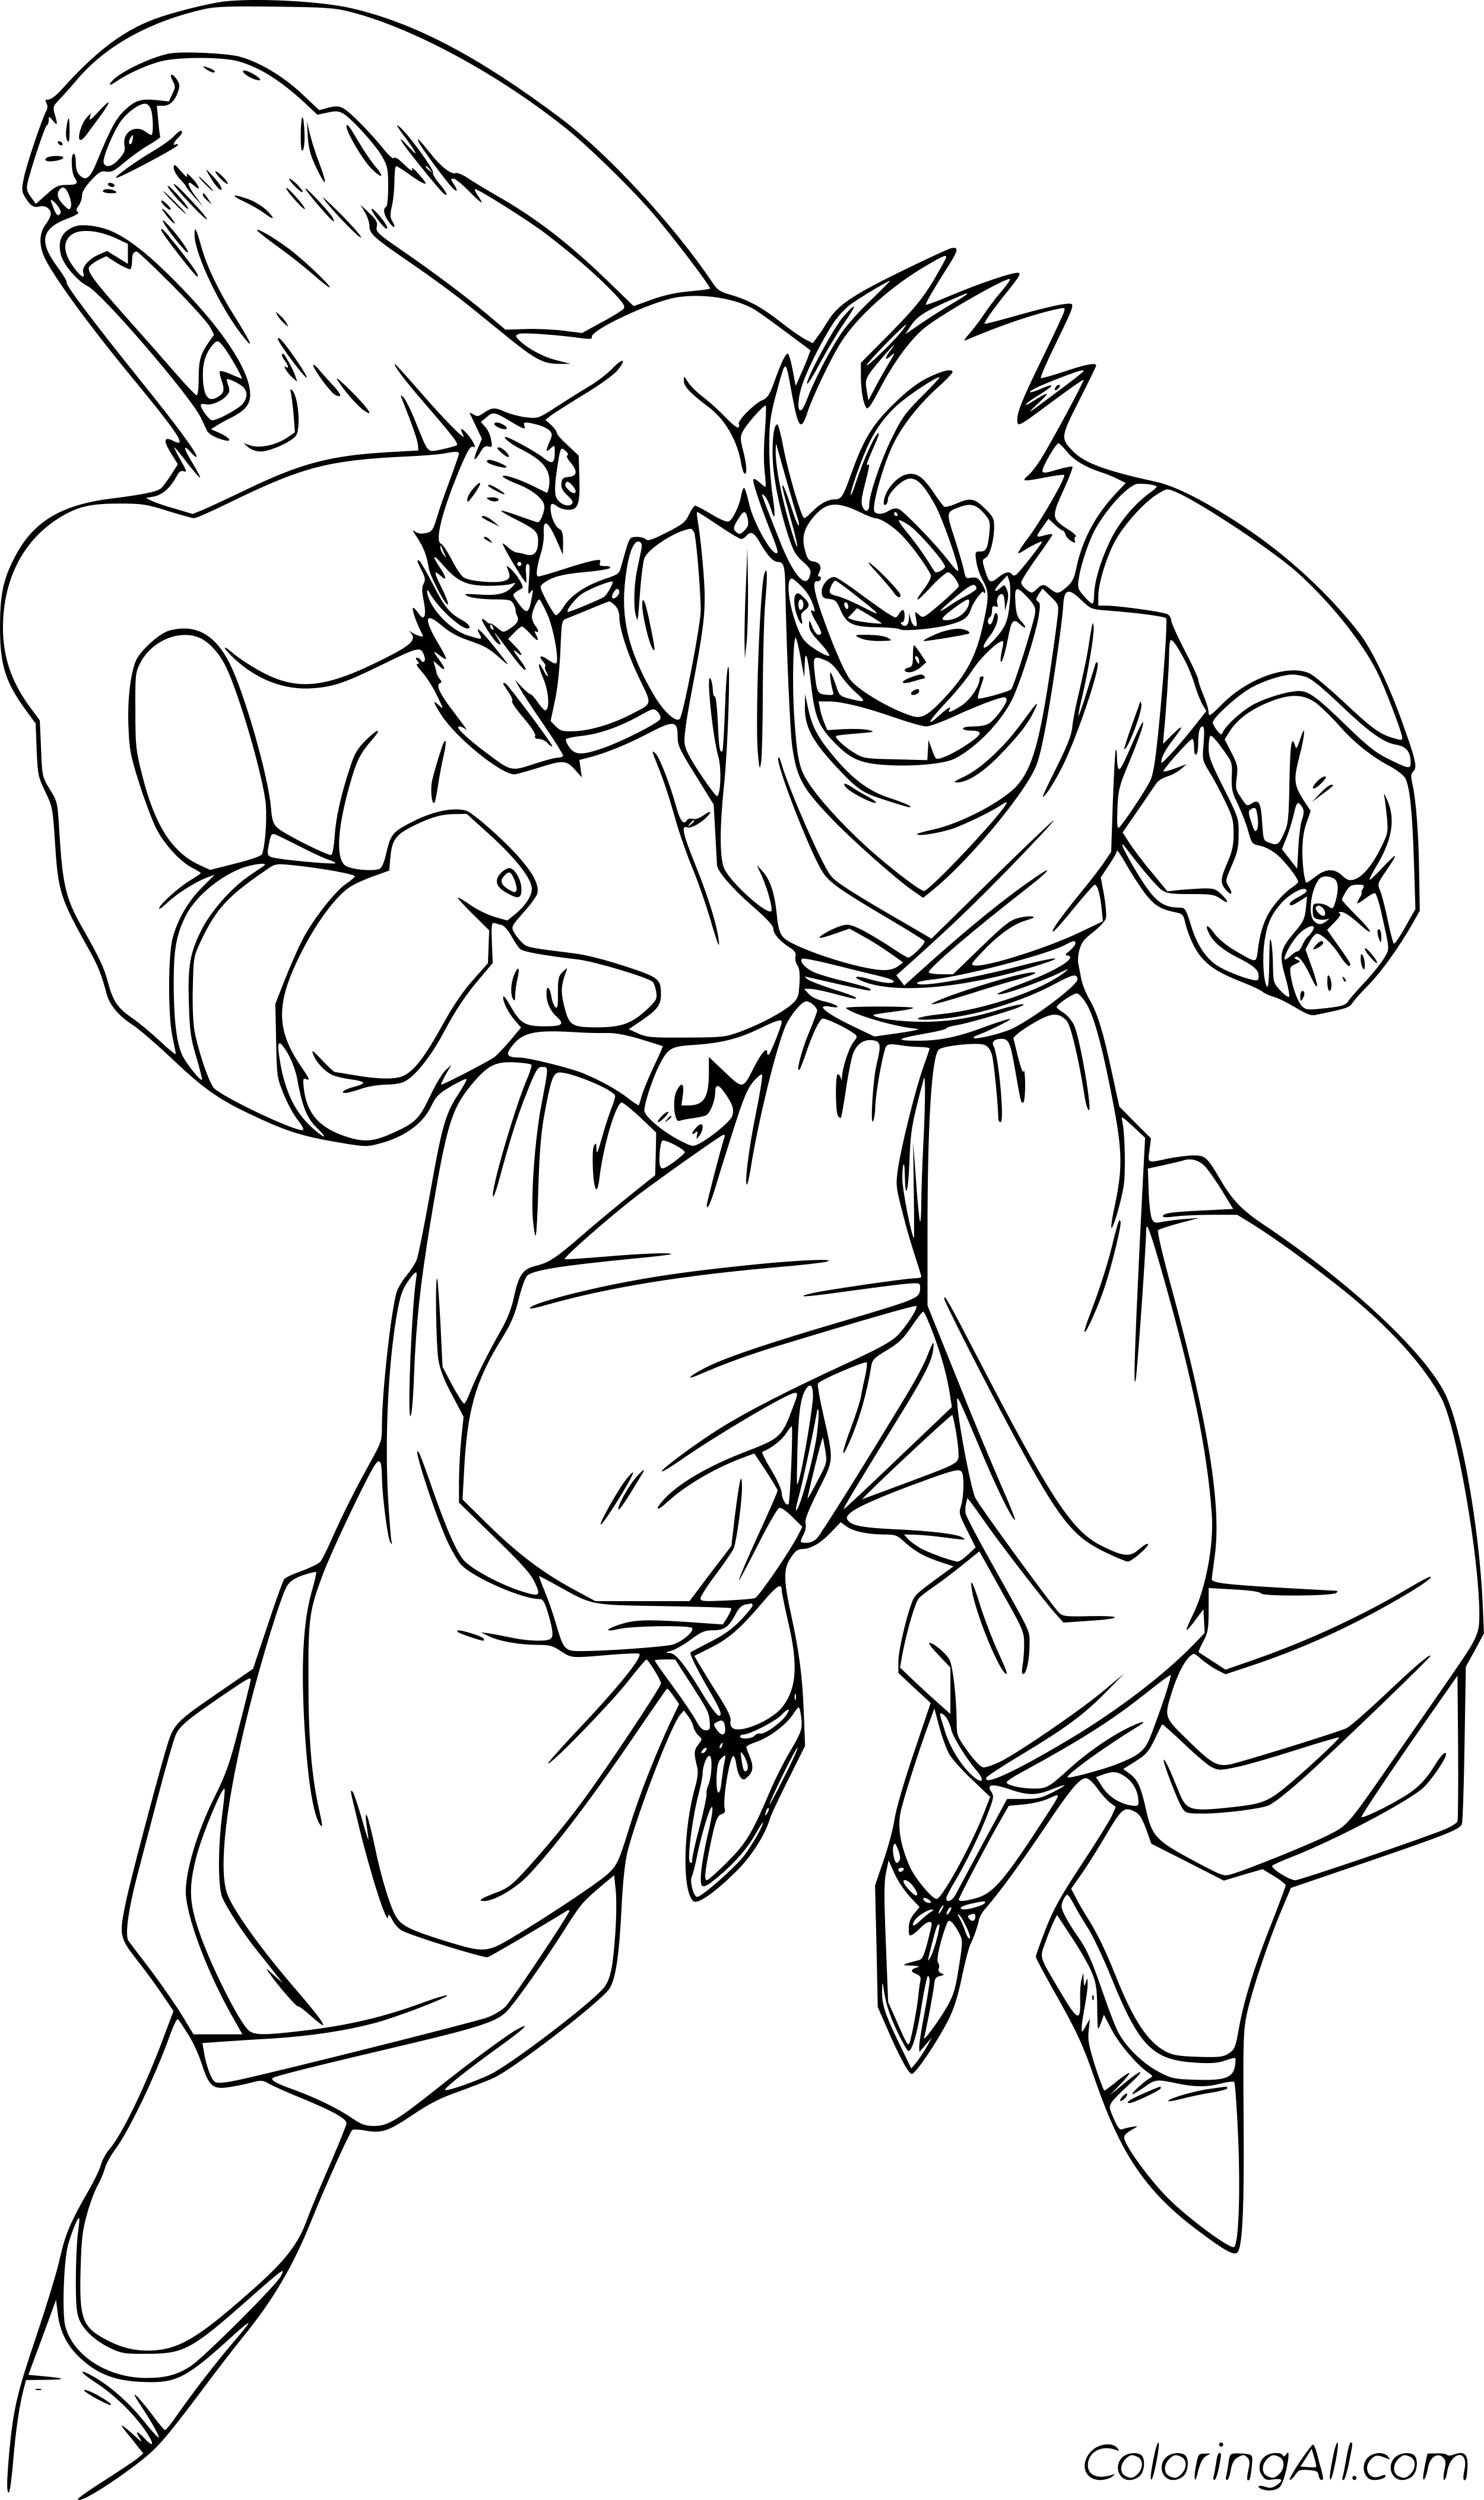 <?xml version="1.0" encoding="UTF-8"?>
<svg xmlns="http://www.w3.org/2000/svg" version="1.0" viewBox="0 0 712.65 1200.434" preserveAspectRatio="xMidYMid meet">
  <g transform="translate(-0.584,1200.795) scale(0.1,-0.1)" fill="#000000" stroke="none">
    <path d="M1075 12000 c-79 -11 -250 -54 -331 -85 -150 -57 -277 -153 -447 -342 -21 -24 -48 -43 -58 -43 -16 0 -18 -3 -10 -17 6 -11 6 -24 0 -36 -22 -39 -98 -267 -109 -325 -11 -56 -11 -63 9 -95 24 -39 40 -48 70 -40 25 6 51 -12 51 -36 0 -10 -11 -32 -25 -51 -31 -41 -33 -97 -6 -157 40 -88 212 -324 417 -573 186 -225 243 -304 231 -317 -3 -2 -14 0 -25 6 -50 27 -55 5 -12 -62 l30 -48 -33 -52 c-19 -29 -40 -57 -48 -64 -20 -16 -82 -29 -231 -48 -252 -30 -387 -113 -476 -291 -51 -101 -66 -173 -66 -324 -1 -184 25 -268 127 -406 l44 -60 5 -127 c5 -120 7 -129 41 -200 35 -72 36 -79 47 -244 15 -238 24 -266 165 -518 42 -76 57 -112 84 -213 15 -52 58 -103 125 -146 28 -18 112 -90 186 -160 154 -146 226 -197 384 -271 162 -77 240 -102 403 -130 138 -24 150 -24 204 -10 126 32 215 96 256 182 22 46 35 60 95 95 38 22 71 38 74 35 3 -3 -15 -36 -40 -74 -61 -93 -78 -152 -136 -481 -28 -155 -56 -297 -64 -315 -7 -18 -29 -51 -49 -75 -20 -24 -41 -60 -47 -80 -28 -100 -70 -485 -70 -639 0 -74 -2 -79 -59 -182 -74 -133 -131 -248 -183 -365 -22 -50 -46 -98 -54 -107 -8 -9 -48 -29 -89 -44 -41 -14 -79 -32 -84 -39 -6 -7 -42 -106 -80 -222 l-70 -209 -160 -110 c-220 -151 -222 -154 -260 -283 -59 -205 -162 -598 -187 -709 -38 -179 -37 -185 52 -299 42 -54 98 -130 124 -170 l49 -72 -48 -128 c-88 -236 -201 -470 -261 -537 -15 -18 -33 -50 -39 -72 -6 -22 -31 -76 -57 -120 -90 -157 -115 -215 -140 -328 -13 -62 -65 -231 -114 -377 -93 -274 -111 -353 -130 -560 -12 -139 -13 -190 -2 -190 5 0 14 67 21 149 12 148 30 271 51 350 l11 41 92 1 c105 1 103 7 -5 17 l-76 7 67 180 66 180 8 -65 c10 -88 47 -159 112 -218 90 -82 180 -112 339 -112 125 0 180 31 387 220 45 41 80 70 78 63 -2 -7 -38 -52 -80 -100 -75 -88 -186 -231 -269 -350 -24 -35 -47 -63 -52 -63 -4 0 -31 33 -61 73 -72 96 -114 133 -60 52 57 -86 96 -155 91 -161 -3 -2 -35 33 -71 78 -69 87 -154 162 -234 210 -83 48 -81 30 2 -24 90 -59 181 -147 239 -231 44 -64 42 -87 -3 -38 -36 38 -49 40 -26 4 16 -25 14 -24 -21 8 -63 57 -81 67 -46 24 18 -22 45 -55 59 -74 l27 -33 -29 -25 c-17 -13 -87 -60 -157 -105 -71 -44 -128 -85 -128 -90 0 -23 132 55 274 162 105 79 137 115 329 371 59 79 144 190 190 246 146 180 242 343 330 563 62 154 181 418 194 430 4 5 32 4 62 -2 80 -14 109 -5 228 75 82 55 135 82 218 111 61 22 137 51 170 66 95 42 519 369 558 430 29 46 46 155 57 376 7 142 17 233 30 284 46 179 208 602 251 653 l19 22 19 -25 c11 -14 23 -37 26 -51 3 -15 15 -35 25 -44 19 -17 19 -18 -2 -45 -20 -28 -21 -39 -3 -112 4 -15 0 -50 -8 -80 -61 -209 -67 -513 -11 -559 20 -16 103 42 205 143 75 74 140 177 164 258 4 14 43 97 87 185 l80 160 -6 155 c-6 173 -22 297 -61 474 -37 169 -37 222 -2 274 20 31 34 42 52 42 43 0 88 25 139 78 l49 51 26 -19 c34 -25 100 -39 179 -40 58 0 65 -2 105 -39 47 -43 96 -70 177 -96 l55 -18 -25 -18 c-125 -91 -151 -111 -164 -132 -24 -36 -76 -246 -76 -307 l0 -55 77 -72 78 -72 -82 -243 c-48 -141 -86 -274 -92 -318 -6 -41 -29 -129 -52 -195 l-41 -120 7 -292 6 -292 39 -89 c64 -149 109 -232 125 -232 18 0 127 162 178 265 24 48 44 112 62 200 15 72 33 141 40 155 16 32 36 88 42 120 3 14 17 39 32 55 62 70 165 211 289 395 119 178 163 230 193 230 11 0 34 -20 55 -50 19 -27 47 -58 62 -69 l26 -19 -19 -43 c-11 -24 -77 -130 -147 -236 -102 -155 -135 -215 -172 -311 -25 -65 -46 -123 -46 -129 0 -7 36 -74 79 -151 118 -208 145 -265 206 -442 124 -359 246 -538 497 -725 128 -96 172 -120 187 -101 24 28 32 215 29 634 -3 386 -1 435 16 512 23 108 105 353 165 494 l46 109 360 123 c382 131 450 157 461 183 4 9 10 183 13 386 l6 370 44 80 43 80 -6 143 c-17 375 -102 848 -180 1007 -99 201 -459 536 -872 813 -100 66 -151 119 -203 208 -69 118 -76 124 -134 124 -29 0 -83 -7 -122 -15 -102 -22 -98 -24 -89 41 l7 56 -76 76 -76 77 -36 165 c-43 200 -67 278 -108 350 -17 30 -35 75 -39 100 -5 25 -11 57 -14 71 -3 14 -1 44 6 68 9 33 23 51 66 84 30 23 57 53 61 66 3 13 -1 63 -9 110 l-16 86 39 59 c22 32 39 63 39 70 0 6 22 -27 48 -73 26 -45 67 -108 92 -140 45 -55 71 -70 152 -86 20 -4 28 -13 33 -37 15 -69 49 -142 83 -180 43 -48 93 -77 196 -117 43 -17 86 -37 95 -45 9 -8 32 -18 52 -24 20 -5 67 -28 105 -51 49 -30 76 -41 94 -37 156 32 164 34 184 63 11 15 46 54 77 85 58 59 149 186 209 293 l34 60 -3 175 c-2 188 -15 356 -32 432 -9 39 -8 50 4 62 20 20 12 54 -54 238 -61 172 -143 343 -201 420 -143 188 -353 382 -563 520 -180 119 -325 193 -420 213 -238 52 -343 90 -397 147 -60 62 -59 67 31 245 45 88 81 162 81 166 0 15 -49 6 -153 -29 -60 -20 -111 -34 -113 -31 -3 3 28 76 70 161 103 214 100 200 35 193 -30 -4 -126 -27 -213 -52 -88 -25 -161 -44 -162 -42 -5 5 45 76 115 162 50 62 61 81 48 83 -23 5 -186 -50 -326 -109 -63 -27 -117 -47 -119 -44 -4 4 41 81 110 189 46 72 49 91 11 82 -16 -4 -127 -56 -248 -115 -230 -113 -300 -161 -346 -239 -12 -20 -33 -52 -46 -69 l-24 -33 -37 19 c-20 11 -74 48 -119 84 -88 69 -153 105 -243 131 -44 12 -60 23 -80 53 -182 273 -504 622 -730 792 -393 296 -703 459 -1005 529 -148 35 -472 51 -620 32z m613 -49 c297 -76 701 -293 1029 -554 97 -76 291 -264 401 -387 92 -103 305 -381 297 -388 -3 -3 -46 -8 -97 -13 -64 -5 -121 -18 -181 -39 l-88 -32 -122 118 c-188 183 -353 310 -547 419 -47 27 -104 62 -128 78 -24 16 -49 26 -56 24 -23 -9 -73 30 -126 98 -54 67 -69 81 -49 43 18 -34 143 -201 162 -217 21 -17 22 -7 1 24 -15 23 -15 25 0 25 9 0 43 -28 76 -62 61 -62 76 -69 39 -17 -11 16 -16 29 -12 29 17 0 258 -152 338 -213 122 -93 243 -197 319 -276 57 -59 66 -74 56 -86 -7 -8 -54 -38 -106 -65 l-93 -51 -88 11 c-48 6 -131 10 -184 8 l-96 -3 -84 71 c-108 90 -250 197 -412 309 -118 81 -127 90 -122 114 5 22 -2 34 -36 66 l-42 40 21 -36 c12 -20 22 -50 22 -66 0 -38 20 -56 210 -186 85 -58 202 -144 260 -191 58 -47 150 -121 205 -166 123 -99 164 -120 236 -119 l54 0 -73 19 c-68 18 -148 64 -182 104 -10 13 -7 16 14 22 23 5 183 -6 302 -23 34 -4 44 -3 42 7 -7 33 288 171 407 190 124 21 288 -5 377 -60 17 -10 85 -59 149 -107 l117 -87 -13 -36 c-7 -19 -23 -57 -36 -85 l-22 -50 -15 78 c-8 42 -18 77 -23 77 -11 0 -30 -39 -64 -133 -24 -66 -33 -80 -59 -91 -39 -17 -121 -100 -112 -114 3 -6 2 -13 -3 -17 -5 -3 -31 18 -58 46 -26 28 -74 72 -106 97 -33 24 -67 59 -78 76 -19 31 -19 31 -19 5 0 -27 31 -60 118 -125 79 -58 139 -162 157 -271 4 -24 11 -45 16 -49 14 -8 11 43 -7 112 -14 56 -14 66 0 92 18 35 102 129 109 122 3 -3 1 -59 -4 -126 -6 -70 -6 -150 -1 -192 5 -40 6 -72 3 -72 -2 0 -15 10 -28 22 -13 12 -26 19 -29 15 -7 -7 26 -107 84 -255 34 -85 38 -103 24 -100 -29 5 -109 152 -128 234 -9 41 -20 76 -24 79 -4 2 -10 -12 -14 -33 -8 -51 -42 -121 -61 -128 -9 -4 -44 11 -83 35 -38 23 -73 41 -78 41 -5 0 -18 -19 -29 -42 -18 -38 -31 -48 -108 -87 -67 -34 -90 -42 -99 -33 -7 7 -26 12 -44 12 -30 0 -34 -4 -48 -47 -8 -27 -20 -67 -26 -90 -10 -40 -13 -42 -74 -63 -96 -32 -166 -78 -201 -132 -16 -26 -34 -46 -40 -44 -5 1 -26 33 -45 70 -34 67 -34 68 -15 83 41 31 90 44 198 54 61 5 116 14 121 19 7 7 -1 10 -22 10 -25 0 -30 3 -25 16 5 15 1 16 -33 10 -21 -4 -87 -23 -145 -42 -58 -19 -111 -34 -118 -34 -14 0 -8 47 15 120 7 25 13 65 11 90 -3 69 20 57 59 -30 l33 -75 1 57 c0 46 -4 59 -19 67 -20 11 -41 60 -41 97 0 28 7 29 34 9 11 -8 35 -15 53 -15 46 0 55 29 51 158 l-3 102 -52 49 c-29 26 -53 53 -53 60 0 7 -12 24 -27 38 l-28 25 28 22 c15 11 87 57 159 101 78 47 144 95 161 117 44 55 24 59 -26 7 -24 -25 -72 -62 -107 -83 -36 -21 -107 -66 -157 -98 -92 -60 -93 -60 -150 -54 -32 4 -79 16 -105 28 -49 22 -62 20 -110 -14 -15 -10 -22 -10 -39 0 -12 8 -19 10 -17 5 2 -4 16 -34 31 -65 l27 -57 -20 -47 c-25 -58 -18 -69 11 -20 16 28 26 35 41 30 17 -5 19 -2 12 33 -3 21 -16 49 -28 61 l-21 24 28 23 c31 27 37 26 117 -22 61 -37 72 -40 64 -18 -7 18 3 19 61 4 24 -6 51 -19 60 -28 14 -16 14 -22 0 -54 -20 -48 -19 -54 5 -32 20 18 20 17 20 -16 0 -58 -12 -63 -56 -28 -35 28 -164 99 -180 99 -17 0 25 -34 70 -57 111 -55 148 -102 139 -176 -3 -21 -8 -37 -12 -35 -3 2 -35 17 -71 35 -73 35 -140 56 -140 43 0 -4 31 -21 70 -36 77 -30 130 -75 130 -110 0 -27 -20 -74 -31 -74 -4 0 -45 14 -90 30 -45 17 -84 28 -86 26 -3 -3 28 -21 68 -41 97 -49 109 -60 109 -105 0 -53 -19 -75 -56 -65 -16 5 -37 9 -47 10 -10 1 -29 13 -42 25 -14 13 -25 21 -25 18 0 -15 104 -188 113 -188 1 0 1 20 -1 45 -3 31 0 45 8 45 10 0 11 -19 6 -77 -5 -68 -4 -75 8 -57 13 17 13 13 5 -31 -15 -80 -24 -81 -76 -6 -16 22 -16 24 1 37 11 7 24 15 29 17 13 4 -23 65 -54 93 -22 19 -22 19 -15 -1 15 -37 11 -48 -19 -57 -41 -12 -164 -1 -192 17 -13 9 -39 47 -58 86 -20 38 -43 73 -51 76 -32 12 6 160 92 365 35 82 49 105 61 101 13 -5 13 -3 0 23 -15 29 -57 73 -57 60 0 -4 5 -17 11 -29 18 -35 -94 78 -213 216 -61 70 -113 127 -115 127 -12 0 44 -75 132 -177 158 -183 176 -207 162 -214 -7 -4 -39 -12 -71 -19 -70 -14 -61 -24 -123 129 -23 58 -50 112 -59 120 -15 15 -16 14 -9 -4 52 -131 77 -203 78 -224 l2 -26 -140 -8 c-284 -16 -424 -53 -695 -184 -85 -41 -176 -83 -202 -94 l-47 -19 -87 26 c-47 13 -98 31 -112 38 l-25 13 38 7 c41 8 79 42 108 95 11 22 22 31 32 27 21 -8 19 -1 -16 60 -17 30 -28 54 -26 54 3 0 31 -34 62 -75 32 -41 60 -73 62 -71 2 2 -14 34 -37 71 -44 72 -47 95 -6 49 14 -16 26 -24 26 -18 0 19 -97 151 -269 364 -220 274 -362 461 -355 472 3 4 -17 38 -45 75 -91 123 -77 185 53 233 37 14 54 25 46 30 -10 6 -9 13 4 31 9 13 16 35 16 49 0 17 16 42 44 73 38 40 49 46 73 41 23 -4 38 3 85 43 32 27 84 65 117 84 34 20 59 38 57 40 -2 2 -7 37 -10 77 l-7 72 29 0 c33 0 57 22 73 68 9 26 8 37 -5 57 -23 35 -40 31 -21 -5 14 -26 14 -32 -2 -64 l-16 -35 -58 6 c-76 8 -102 0 -153 -47 -42 -39 -68 -86 -133 -244 -33 -82 -53 -99 -82 -72 -15 14 -21 31 -21 63 0 23 -4 43 -10 43 -15 0 -12 -93 5 -116 19 -28 11 -34 -41 -34 -37 0 -51 -6 -95 -46 l-51 -45 -23 32 c-18 24 -23 39 -18 63 11 56 83 275 93 281 6 3 10 15 10 27 0 19 1 19 20 -3 22 -28 24 -21 9 30 -10 35 -9 39 23 72 18 19 60 66 92 104 138 158 347 272 606 330 51 11 125 14 340 11 239 -3 286 -6 358 -25z m-958 -467 c12 -30 13 -124 3 -124 -5 0 -17 7 -27 15 -49 37 -112 -1 -103 -61 5 -29 1 -41 -25 -69 -32 -37 -65 -45 -74 -20 -9 22 52 165 88 209 35 43 84 76 111 76 10 0 22 -11 27 -26z m-88 -149 c-2 -14 -8 -22 -13 -19 -5 3 -5 14 1 25 14 26 18 24 12 -6z m-303 -268 c7 -20 11 -44 7 -53 -6 -15 -9 -15 -31 6 -31 29 -40 57 -24 76 17 21 32 13 48 -29z m-48 -60 c8 -13 8 -22 0 -30 -7 -7 -15 0 -26 26 -8 20 -15 39 -15 43 0 10 30 -18 41 -39z m4259 -234 c0 -4 -28 -55 -62 -113 -52 -86 -88 -130 -205 -250 l-143 -144 0 -66 c0 -70 13 -137 28 -152 7 -7 28 26 63 93 66 128 155 248 223 299 99 75 390 239 402 228 3 -3 -16 -30 -41 -59 -26 -30 -63 -79 -83 -109 -20 -30 -52 -72 -71 -94 -20 -22 -29 -37 -21 -33 174 74 336 129 448 152 32 7 34 6 27 -16 -4 -13 -51 -114 -105 -224 -102 -209 -124 -265 -118 -304 3 -22 15 -15 158 92 85 63 157 114 159 111 5 -4 -158 -307 -207 -384 -19 -30 -46 -65 -61 -77 -32 -27 -22 -28 87 -7 45 9 85 14 88 11 10 -9 -106 -211 -168 -295 -32 -42 -55 -78 -53 -80 2 -2 16 4 32 15 28 19 83 45 83 40 0 -9 -113 -153 -125 -159 -7 -5 -16 -4 -20 2 -10 17 -36 11 -67 -16 -36 -29 -44 -25 -63 39 -13 43 -13 48 5 57 20 11 40 85 40 152 0 35 -6 47 -44 84 -50 50 -71 54 -140 23 -25 -11 -51 -17 -56 -14 -6 4 -25 30 -44 58 -18 29 -45 63 -60 76 -48 45 -113 25 -163 -49 -23 -33 -32 -87 -13 -75 6 3 10 16 10 27 0 12 18 38 40 60 72 67 108 50 185 -86 35 -62 119 -300 112 -319 -1 -5 -22 16 -45 47 -59 78 -219 244 -243 251 -11 4 -31 0 -44 -9 -31 -20 -64 -20 -71 -1 -11 29 46 228 91 320 47 95 127 196 228 285 31 29 57 56 57 61 0 19 -51 7 -121 -28 -53 -27 -100 -64 -165 -128 -101 -99 -143 -170 -203 -339 -37 -104 -45 -116 -78 -116 -32 0 -72 -22 -107 -59 -17 -17 -33 -31 -38 -31 -13 0 -77 218 -100 338 -11 61 -25 112 -29 112 -15 0 -24 -53 -23 -145 1 -100 30 -251 75 -389 24 -74 36 -95 71 -125 35 -32 40 -41 34 -64 -18 -72 -79 -4 -144 160 -93 235 -94 237 -79 224 14 -11 24 -33 41 -85 15 -44 15 -3 1 90 -8 54 -15 156 -15 226 0 108 4 143 30 243 17 65 34 125 39 134 13 21 15 15 41 -130 30 -161 43 -175 75 -76 25 74 114 261 160 332 78 123 243 271 410 368 80 47 95 53 95 40z m-367 -211 c-60 -57 -120 -126 -147 -169 -55 -85 -127 -226 -156 -306 -38 -103 -57 -30 -20 78 26 76 100 221 150 295 22 32 61 74 87 91 51 36 175 109 183 109 3 0 -41 -44 -97 -98z m467 34 c0 -2 -33 -23 -72 -46 -40 -24 -107 -66 -149 -95 l-76 -52 27 41 c30 45 68 69 188 122 84 36 82 36 82 30z m-318 -183 c-45 -56 -176 -181 -163 -156 10 20 179 193 189 193 2 0 -10 -17 -26 -37z m-51 -89 c-29 -37 -26 -52 5 -23 21 20 19 13 -14 -41 -21 -36 -52 -90 -67 -120 l-29 -55 -8 49 c-10 55 -7 61 81 164 47 54 68 71 32 26z m919 -107 c-8 -8 -73 -58 -145 -111 -120 -90 -125 -93 -65 -36 64 60 57 62 -29 8 -19 -12 -31 -17 -28 -11 4 7 35 28 68 48 70 43 72 56 3 26 -49 -22 -73 -22 -32 0 36 20 211 88 228 88 13 1 13 -1 0 -12z m-769 -114 c-79 -79 -95 -102 -145 -204 -53 -110 -106 -266 -106 -315 0 -33 -18 -39 -31 -11 -9 19 -7 42 10 108 24 94 25 103 11 94 -6 -3 6 29 25 71 19 42 34 79 31 81 -11 11 -73 -122 -112 -242 -12 -38 -23 -62 -23 -53 -1 22 54 178 89 250 40 81 89 144 159 201 61 49 172 120 178 113 2 -2 -36 -44 -86 -93z m-645 -413 c18 -63 40 -137 48 -163 9 -26 11 -45 6 -42 -5 3 -21 45 -36 93 -16 48 -32 92 -37 97 -10 12 -4 -13 39 -169 38 -136 38 -171 0 -45 -49 164 -78 313 -75 392 1 31 1 31 11 -8 6 -22 26 -92 44 -155z m1343 150 c32 -41 92 -77 166 -100 22 -7 57 -21 78 -32 l39 -19 -49 -52 c-96 -102 -161 -224 -188 -355 -11 -52 -20 -70 -47 -93 -39 -34 -46 -34 -78 -9 -32 25 -39 25 -66 -1 -22 -21 -23 -21 -48 -3 -14 11 -26 26 -26 35 0 9 34 63 75 120 41 57 75 106 75 110 0 4 -15 3 -32 -2 -50 -14 -51 -12 -18 34 l31 44 31 -29 c16 -15 34 -28 38 -28 4 0 10 -9 13 -19 2 -10 15 -24 27 -31 20 -11 22 -10 17 3 -3 9 -1 17 5 19 6 2 -12 19 -40 36 -77 50 -78 58 -16 193 25 55 43 103 40 106 -3 3 -36 -3 -73 -14 -55 -17 -69 -18 -71 -7 -4 15 65 134 77 134 4 0 22 -18 40 -40z m-2398 -18 c-7 -2 -1 -17 14 -34 36 -42 33 -66 -7 -70 -28 -2 -34 -8 -36 -31 -3 -21 5 -35 29 -58 24 -22 29 -33 21 -41 -19 -19 -65 3 -76 35 -7 18 -6 57 3 119 17 120 19 123 43 101 11 -10 15 -19 9 -21z m-521 8 c0 -5 -20 -63 -44 -128 -25 -66 -52 -144 -60 -173 -21 -69 -25 -75 -61 -82 -20 -3 -36 0 -49 11 -12 10 -7 -1 11 -28 32 -47 49 -91 58 -150 6 -40 86 -191 92 -173 2 6 -12 43 -32 82 -36 72 -37 85 -3 54 30 -27 29 -10 -2 37 -44 66 -36 72 16 12 67 -77 110 -96 214 -97 47 0 96 4 110 9 23 8 24 7 11 -8 -32 -38 -71 -49 -161 -43 -77 5 -82 4 -55 -9 18 -7 66 -13 117 -14 80 0 88 -2 100 -22 7 -13 11 -27 10 -31 -1 -4 2 -16 7 -26 12 -21 0 -40 -40 -65 -26 -16 -28 -16 -58 10 -17 14 -31 22 -31 18 0 -4 -9 1 -20 11 -11 10 -20 14 -20 9 0 -14 54 -97 73 -113 22 -17 22 -8 0 27 -28 44 -9 22 55 -64 57 -77 82 -104 82 -88 0 4 -10 21 -23 38 -37 49 -43 63 -19 42 34 -29 26 -6 -10 31 l-32 33 29 30 c16 16 33 30 37 30 5 0 23 -16 40 -35 33 -38 47 -40 28 -5 -8 15 -8 20 -1 16 16 -10 14 7 -4 30 -8 10 -15 29 -15 42 0 23 26 82 36 82 3 0 19 -30 36 -66 31 -66 60 -225 45 -241 -4 -3 -21 4 -38 16 -34 26 -51 21 -26 -7 10 -10 14 -21 11 -24 -3 -4 -1 -16 6 -27 6 -12 8 -21 6 -21 -3 0 -13 14 -21 31 -28 53 -28 24 0 -41 26 -62 32 -147 10 -153 -5 -1 -21 16 -36 38 -15 22 -31 40 -36 40 -5 0 -24 16 -42 35 l-33 35 23 -40 c12 -22 64 -102 116 -177 51 -75 93 -142 93 -148 0 -5 -11 -10 -25 -10 -14 0 -66 -14 -117 -31 -109 -36 -107 -36 -233 59 -94 71 -146 122 -124 122 8 0 21 -6 29 -12 18 -17 2 6 -68 98 -55 73 -74 115 -53 122 9 3 9 7 -1 19 -7 8 -13 20 -15 27 -1 6 -5 22 -9 36 l-7 25 27 -24 c33 -31 34 -15 1 29 -32 43 -31 46 2 21 14 -12 28 -19 31 -17 2 3 -12 31 -31 63 -78 128 -74 169 8 99 36 -31 77 -55 123 -70 89 -31 105 -40 161 -90 52 -46 49 -42 -38 67 -60 74 -87 95 -61 48 13 -25 11 -26 -59 -4 -66 21 -144 92 -179 162 -20 42 -21 75 -1 39 37 -67 146 -168 180 -168 20 0 7 22 -22 38 -63 34 -89 65 -143 172 -31 60 -61 112 -66 115 -15 9 -12 -1 11 -47 17 -34 19 -45 9 -63 -9 -17 -9 -36 1 -84 14 -73 2 -100 -26 -57 -10 14 -21 26 -25 26 -9 0 13 -67 36 -112 15 -29 15 -30 -8 -23 -13 4 -30 12 -38 18 -12 9 -13 9 -2 -3 30 -34 4 -60 -138 -130 -281 -141 -416 -152 -598 -47 -41 23 -92 57 -113 75 -62 54 -56 31 7 -27 107 -98 238 -147 368 -138 104 7 157 25 350 120 169 82 174 83 191 30 6 -23 -8 -32 -20 -13 -3 6 -11 10 -17 10 -7 0 -6 -6 2 -15 10 -12 10 -15 -1 -15 -7 0 3 -17 22 -37 20 -21 52 -71 72 -112 33 -67 34 -72 12 -51 -34 32 -31 20 10 -45 71 -110 286 -285 351 -285 9 0 59 14 111 30 122 39 138 39 179 -7 l34 -38 -6 42 -6 42 43 11 c82 21 184 62 287 116 124 65 142 63 142 -15 0 -42 9 -62 87 -187 l86 -139 8 -140 c4 -77 8 -145 8 -151 2 -29 72 -111 166 -193 76 -66 105 -98 105 -114 0 -24 33 -61 83 -92 21 -14 27 -24 23 -40 -3 -12 1 -30 9 -42 10 -14 13 -40 10 -89 -4 -64 -7 -71 -40 -101 -45 -38 -146 -92 -245 -129 -72 -26 -83 -27 -260 -28 -167 -1 -189 1 -230 20 l-45 20 62 42 c75 51 93 75 93 124 0 76 -9 83 -174 137 -91 30 -186 54 -241 61 -224 28 -227 28 -252 52 -14 13 -31 35 -39 50 -14 26 -12 29 46 95 34 37 63 78 66 90 9 36 -13 86 -71 155 -67 83 -239 236 -272 244 -62 16 -154 -3 -249 -50 -103 -51 -113 -63 -134 -159 -7 -31 -19 -62 -27 -68 -21 -18 -148 -7 -172 15 -43 39 -34 180 25 388 31 111 50 149 104 211 54 61 33 61 -29 -1 -39 -39 -53 -63 -74 -128 -44 -133 -69 -245 -74 -332 -3 -45 -10 -85 -16 -89 -12 -7 -227 100 -260 131 -19 18 -25 35 -30 97 -13 150 -127 550 -198 691 -71 141 -165 192 -291 158 -48 -14 -142 -99 -161 -148 -26 -64 -40 -195 -34 -320 4 -103 10 -135 52 -267 26 -82 63 -180 82 -217 40 -77 116 -159 174 -188 21 -11 39 -22 39 -24 0 -3 -24 -19 -52 -36 -56 -34 -148 -117 -148 -134 0 -6 17 6 38 26 44 43 131 98 188 121 l41 15 -61 -61 c-68 -69 -117 -153 -141 -243 -22 -82 -23 -370 -1 -474 9 -41 16 -79 16 -83 0 -5 -35 23 -77 63 -43 40 -103 90 -134 111 -67 45 -91 81 -114 168 -17 68 -44 124 -119 256 -84 146 -99 208 -115 467 -9 145 -9 147 -46 206 -36 60 -37 61 -42 196 l-6 135 -43 58 c-92 123 -134 245 -134 389 1 236 102 427 283 533 81 48 142 61 278 61 106 0 128 -3 229 -35 61 -19 119 -35 128 -35 10 0 82 32 162 71 358 175 479 207 855 225 77 3 158 10 180 14 58 11 75 11 75 0z m560 -181 c0 -14 -17 -11 -34 7 -18 17 -20 27 -9 38 8 8 43 -29 43 -45z m2790 24 c3 -3 -9 -14 -25 -26 -79 -55 -157 -148 -200 -240 -46 -97 -75 -196 -75 -259 0 -21 -4 -38 -9 -38 -5 0 -23 16 -40 36 -29 33 -31 40 -25 82 9 65 50 188 81 242 58 100 142 192 193 213 15 6 91 -1 100 -10z m96 -29 c109 -46 463 -280 579 -384 158 -142 310 -331 385 -480 35 -70 120 -292 120 -315 0 -12 -7 -12 -46 0 -64 19 -102 47 -241 178 -68 63 -138 122 -157 131 -99 47 -294 -20 -417 -143 -61 -61 -69 -66 -69 -45 0 14 -11 51 -25 84 -14 33 -25 66 -25 75 0 8 -29 72 -65 140 -36 69 -65 134 -65 145 0 11 -8 24 -18 29 -21 11 -236 41 -294 41 l-38 0 0 43 c0 61 36 181 78 262 42 79 136 185 201 227 53 33 48 32 97 12z m-1523 -94 c34 -17 68 -30 75 -30 27 0 89 -40 133 -87 44 -45 123 -155 135 -187 3 -8 -10 -36 -30 -62 -57 -75 -42 -73 30 5 36 39 73 71 83 71 15 0 51 -47 51 -67 0 -4 -38 -41 -85 -82 -85 -72 -86 -73 -106 -55 -21 19 -21 19 -14 -20 6 -31 5 -38 -6 -34 -8 3 -17 18 -20 34 l-7 29 -1 -27 c-1 -31 -18 -45 -34 -29 -8 8 -8 11 1 11 7 0 12 13 12 30 0 35 -10 38 -28 9 -13 -20 -13 -20 -45 -1 -18 10 -78 53 -134 94 -56 42 -112 80 -125 84 -29 9 -70 -37 -66 -75 2 -21 9 -27 36 -29 29 -3 36 -9 56 -57 29 -65 60 -78 186 -79 47 -1 91 -5 98 -10 17 -10 161 2 232 21 74 19 96 35 110 80 11 33 60 96 60 77 0 -4 3 -5 6 -2 8 9 -23 65 -40 71 -8 3 -23 3 -34 0 -16 -4 -21 2 -26 32 -4 20 -24 90 -45 155 -43 132 -43 130 28 155 51 18 77 9 116 -36 25 -30 27 -38 22 -90 -8 -76 -15 -89 -44 -89 -25 0 -25 -2 -19 -47 3 -25 17 -66 31 -91 30 -53 31 -79 5 -198 -34 -164 -81 -253 -194 -373 -79 -82 -105 -96 -154 -80 -106 34 -261 127 -296 177 -32 47 -84 169 -137 321 -37 107 -42 154 -17 148 6 -1 13 4 15 11 3 6 0 12 -7 12 -7 0 -8 6 0 19 14 28 3 49 -28 53 -22 3 -29 11 -40 52 -17 61 -7 104 39 160 61 73 110 79 222 26z m-677 -65 c53 -36 102 -65 109 -65 7 0 18 7 25 15 21 25 37 17 65 -32 36 -63 64 -93 86 -93 28 0 34 -19 36 -115 5 -287 23 -701 33 -770 22 -151 47 -198 183 -341 92 -98 315 -296 394 -351 l52 -36 48 39 c144 116 371 379 464 535 35 58 45 91 69 209 30 147 88 540 92 624 4 76 26 82 85 24 48 -45 49 -46 133 -52 142 -11 270 -28 276 -37 7 -12 -12 -287 -37 -538 -16 -158 -25 -213 -41 -245 -27 -53 -134 -212 -149 -222 -8 -5 -10 19 -7 92 4 91 9 109 53 214 50 120 78 200 69 200 -3 0 -19 -30 -35 -67 -64 -146 -72 -162 -81 -157 -4 3 -8 26 -8 51 0 26 -3 44 -6 41 -3 -4 -9 -115 -14 -248 l-8 -242 -29 -43 c-15 -24 -67 -92 -115 -150 -101 -125 -143 -183 -136 -191 3 -2 48 47 99 111 52 63 97 115 102 115 13 0 26 -46 33 -113 l6 -63 -118 -56 c-159 -75 -443 -164 -498 -156 -19 3 -17 8 24 52 80 87 156 144 218 163 43 13 51 18 33 21 -13 2 -44 -2 -69 -9 -37 -10 -69 -36 -177 -141 l-132 -128 -56 0 c-31 0 -58 4 -61 9 -9 13 216 205 467 400 109 85 138 120 50 60 -143 -97 -307 -230 -507 -408 l-128 -115 -19 25 -19 24 33 29 c227 203 321 293 508 484 120 124 217 227 214 230 -2 3 -135 -124 -295 -281 l-291 -286 -122 71 c-259 150 -338 200 -362 232 -46 60 -200 412 -236 536 -7 26 -14 38 -16 28 -9 -38 162 -474 217 -553 33 -47 88 -86 323 -224 86 -51 160 -97 163 -102 6 -10 -63 -79 -79 -79 -5 0 -48 26 -95 58 -48 31 -111 68 -139 81 -46 21 -57 23 -90 13 -41 -13 -108 -50 -101 -57 2 -3 35 6 74 20 l69 24 65 -36 c36 -19 94 -56 129 -81 l64 -45 -24 -18 c-15 -12 -41 -19 -69 -19 -84 0 -312 66 -432 125 -64 31 -72 45 -83 152 -9 91 -32 159 -66 196 l-29 32 25 -55 c31 -71 55 -164 43 -168 -28 -11 -191 137 -223 203 -24 50 -24 198 -1 415 17 167 31 585 18 555 -5 -11 -12 -105 -15 -209 -4 -104 -9 -191 -12 -194 -12 -13 -17 14 -22 137 -3 72 -10 128 -14 125 -5 -3 -9 10 -10 28 0 18 -4 42 -9 53 -26 60 6 -268 36 -372 15 -53 11 -178 -6 -188 -4 -3 -40 45 -80 105 -54 82 -74 120 -77 152 -3 26 10 117 31 228 55 287 66 367 66 470 0 83 -18 277 -35 378 -3 17 -4 32 -1 32 3 0 49 -29 102 -65z m138 43 c9 -37 7 -47 -15 -69 -16 -16 -23 -18 -35 -8 -19 15 -18 25 7 65 24 40 34 42 43 12z m721 12 c3 -5 1 -10 -4 -10 -6 0 -11 5 -11 10 0 6 2 10 4 10 3 0 8 -4 11 -10z m52 -51 c47 -30 183 -187 177 -204 -5 -13 -42 -31 -48 -23 -2 1 -19 28 -38 58 -19 30 -55 80 -79 110 -72 88 -74 97 -12 59z m-1028 -36 c9 -18 30 -257 32 -373 1 -66 -84 -506 -101 -524 -18 -19 -76 34 -122 111 -114 193 -157 349 -143 520 12 150 43 238 75 218 7 -4 10 -19 6 -34 -3 -14 -12 -57 -20 -96 -16 -75 -19 -184 -6 -225 9 -30 8 -37 20 120 5 69 14 139 20 157 17 46 153 134 222 142 4 1 12 -7 17 -16z m-1197 -108 c9 -20 9 -20 -6 -1 -9 11 -16 27 -15 35 0 14 1 14 6 1 3 -8 10 -24 15 -35z m368 -45 c0 -5 -4 -10 -10 -10 -5 0 -10 5 -10 10 0 6 5 10 10 10 6 0 10 -4 10 -10z m2345 -185 c-8 -88 -20 -118 -72 -176 -56 -62 -75 -50 -24 15 32 41 48 93 33 108 -6 6 -11 -2 -15 -21 -4 -17 -11 -31 -17 -31 -13 0 -13 27 0 35 6 3 10 18 10 32 0 19 4 24 16 19 12 -5 14 -1 9 15 -7 21 11 52 26 43 5 -3 9 -22 10 -42 l1 -37 10 38 c7 28 7 46 -1 64 -11 25 -12 25 -31 8 -34 -30 -33 -10 1 26 l32 34 9 -25 c6 -14 7 -60 3 -105z m-1006 83 c33 -32 53 -64 66 -107 5 -16 4 -21 -4 -17 -17 11 -13 -5 14 -53 29 -49 31 -61 11 -61 -8 0 -21 17 -29 38 -15 36 -16 36 -16 9 -1 -21 13 -43 50 -82 28 -30 49 -59 47 -65 -2 -6 -29 6 -64 28 -49 32 -64 49 -81 88 -48 111 -67 254 -34 254 4 0 22 -14 40 -32z m-913 -15 c-8 -16 -21 -34 -28 -40 -12 -10 -162 -73 -174 -73 -16 0 33 64 67 87 38 25 140 65 147 58 2 -2 -3 -16 -12 -32z m1179 -34 c127 -100 130 -105 33 -55 -48 25 -103 48 -122 52 -22 4 -36 12 -36 21 0 18 18 53 28 53 4 0 48 -32 97 -71z m579 30 c-3 -5 -24 -19 -47 -31 -23 -11 -61 -34 -84 -50 -66 -45 -51 -25 35 46 56 47 80 61 89 54 7 -6 10 -14 7 -19z m-1714 -13 c0 -16 -24 -38 -33 -30 -8 9 11 44 23 44 6 0 10 -6 10 -14z m1962 -28 c34 -38 38 -48 34 -78 -8 -50 -102 -350 -114 -362 -11 -11 -153 -50 -160 -44 -2 3 3 26 12 52 19 56 19 54 6 54 -5 0 -10 -5 -10 -12 0 -35 -46 -102 -88 -129 -47 -30 -68 -37 -57 -19 13 21 -9 9 -47 -26 -72 -65 -52 -26 30 60 45 47 102 117 127 155 38 60 121 140 146 141 4 0 3 -17 -2 -37 -5 -21 -8 -45 -8 -53 0 -34 20 21 34 96 18 95 26 105 60 74 31 -29 33 -15 3 17 -17 18 -23 39 -26 88 -5 79 4 82 60 23z m143 -88 c-3 -30 -17 -134 -31 -230 -54 -371 -90 -499 -163 -583 -67 -76 -270 -183 -403 -212 -43 -9 -78 -19 -78 -22 0 -14 132 9 190 33 81 33 176 81 213 106 15 11 27 16 27 12 0 -30 -369 -424 -397 -424 -16 0 -124 81 -228 170 -121 104 -250 240 -312 328 -60 85 -68 118 -84 353 -9 143 -4 377 9 364 3 -3 14 -47 23 -98 l17 -92 2 60 c2 82 15 47 29 -80 18 -162 35 -208 102 -280 88 -93 132 -113 270 -121 130 -7 273 7 321 32 105 54 226 181 277 289 38 80 109 303 124 388 9 57 9 70 -3 77 -11 7 -10 13 4 35 l18 27 39 -38 c39 -38 40 -40 34 -94z m-425 71 c0 -46 -54 -91 -111 -91 -31 0 -20 15 41 60 57 41 70 47 70 31z m-1700 -21 c12 -12 20 -33 20 -53 0 -57 39 -178 96 -297 63 -131 67 -117 -46 -175 -90 -46 -194 -76 -267 -78 -55 -2 -66 1 -88 23 l-25 26 20 94 c13 58 23 153 27 242 6 147 6 147 32 157 14 5 64 26 111 45 47 20 88 36 93 36 4 0 16 -9 27 -20z m1120 -6 c0 -8 -4 -12 -10 -9 -5 3 -10 13 -10 21 0 8 5 12 10 9 6 -3 10 -13 10 -21z m160 -79 c0 -6 -115 8 -139 17 l-24 9 22 23 23 24 59 -35 c32 -19 59 -37 59 -38z m-1866 -21 c3 -8 2 -12 -4 -9 -6 3 -10 10 -10 16 0 14 7 11 14 -7z m-1411 -48 c41 -17 88 -65 120 -124 57 -105 171 -483 197 -655 10 -69 1 -216 -16 -261 -3 -8 -55 -26 -127 -44 l-122 -31 -50 23 c-133 61 -216 191 -276 431 -31 122 -33 141 -33 310 -1 169 0 183 22 227 53 107 187 165 285 124z m4737 -117 c15 -30 36 -82 45 -115 10 -32 26 -73 36 -90 l18 -30 -63 -80 c-34 -43 -84 -101 -110 -129 -46 -48 -47 -49 -41 -20 4 17 26 55 51 87 56 72 56 84 -1 28 l-44 -44 4 50 c11 108 25 322 25 379 0 34 3 65 7 68 8 9 34 -29 73 -104z m-1727 7 c21 -8 46 -33 66 -65 19 -28 54 -69 80 -91 49 -43 44 -47 -33 -27 -47 12 -50 15 -66 65 -10 29 -21 56 -25 60 -7 7 0 -53 11 -91 5 -16 1 -18 -32 -15 -43 3 -46 11 -57 116 -7 69 -3 73 56 48z m2300 -77 c27 -7 73 -44 165 -131 147 -140 211 -185 273 -196 48 -8 69 -34 69 -85 0 -34 -9 -32 -115 21 -53 26 -99 63 -196 158 -139 135 -179 164 -224 164 -48 0 -144 -27 -211 -60 -56 -27 -143 -105 -157 -140 -4 -12 -10 -10 -26 10 -11 14 -21 31 -21 39 0 23 124 135 188 169 61 33 148 60 192 61 14 1 42 -4 63 -10z m61 -133 c24 -20 70 -65 102 -101 69 -80 157 -150 242 -195 37 -19 69 -45 77 -60 21 -41 33 -158 41 -401 l7 -226 -49 -86 c-26 -48 -51 -84 -55 -80 -4 5 -17 55 -29 113 -12 58 -28 121 -36 140 -14 34 -14 35 30 99 25 36 44 67 41 69 -2 2 -30 -23 -61 -57 -31 -34 -59 -60 -61 -57 -3 2 14 34 36 71 74 124 89 224 47 315 -16 34 -16 34 -11 5 3 -16 8 -61 12 -98 5 -64 4 -72 -31 -142 -42 -85 -90 -141 -130 -151 -22 -5 -33 -1 -55 20 -37 35 -78 34 -126 -4 -21 -16 -41 -30 -45 -30 -4 0 -10 24 -14 53 -11 96 -7 176 14 234 l20 57 -31 47 c-50 78 -52 101 -24 211 29 112 32 171 5 88 -16 -47 -19 -52 -25 -32 -17 53 -23 10 -27 -175 -3 -176 -6 -203 -25 -244 -25 -57 -33 -62 -70 -48 -30 10 -30 11 -36 95 -5 95 -16 116 -47 96 -27 -17 -26 -17 -56 28 -24 35 -26 45 -19 96 6 51 4 62 -26 119 l-32 63 22 35 c31 51 86 96 157 129 124 58 201 59 268 4z m-1494 21 c0 -19 -53 -91 -82 -111 -14 -10 -43 -16 -75 -16 -29 0 -53 -4 -53 -10 0 -5 15 -10 33 -10 64 0 63 -15 -3 -60 -74 -51 -149 -85 -160 -73 -4 4 -14 26 -21 48 l-14 40 -3 -48 -3 -49 -152 4 c-143 3 -155 4 -197 30 -46 27 -97 74 -89 82 3 3 47 8 99 12 87 7 92 8 55 17 -22 5 -75 6 -118 4 l-78 -5 -15 36 c-9 21 -18 52 -21 70 l-6 32 49 0 c63 0 178 -29 324 -80 63 -22 128 -40 144 -40 16 0 77 22 135 49 104 48 214 90 239 91 6 0 12 -6 12 -13z m-1663 -91 c-8 -19 -188 -111 -281 -142 -96 -33 -129 -32 -156 6 -12 16 -19 34 -16 39 3 4 35 11 71 15 83 8 184 43 276 94 72 40 74 41 93 22 10 -10 16 -25 13 -34z m2609 -116 c-7 -79 -7 -81 27 -138 20 -31 54 -95 76 -141 36 -75 41 -93 41 -155 0 -54 -7 -86 -26 -131 -39 -89 -40 -107 -10 -141 28 -32 35 -17 10 21 -14 22 -13 28 17 97 27 61 33 86 33 150 1 76 0 78 -71 221 -62 122 -73 151 -73 195 0 28 4 53 9 57 6 3 31 -25 57 -62 48 -65 48 -68 45 -135 -2 -59 2 -76 30 -133 17 -36 40 -93 49 -128 17 -60 18 -62 57 -70 23 -4 58 -23 82 -43 40 -34 101 -114 101 -131 0 -4 -16 -18 -35 -30 -19 -13 -55 -48 -79 -80 -45 -57 -68 -120 -81 -225 -7 -55 -5 -55 -109 6 -43 26 -81 57 -100 84 -33 46 -47 42 -22 -6 20 -38 65 -76 130 -109 82 -41 106 -62 106 -90 0 -23 -3 -25 -28 -20 -46 9 -138 46 -173 70 -55 37 -97 102 -124 193 -25 79 -28 84 -54 84 -89 0 -127 34 -223 198 -52 89 -70 133 -35 88 71 -94 146 -182 170 -200 25 -18 42 -21 140 -21 101 0 115 -2 145 -23 40 -29 42 -15 2 23 -27 26 -36 28 -92 27 -35 -2 -86 -5 -114 -8 l-52 -6 -73 89 c-41 48 -89 112 -108 141 l-34 53 74 107 c40 59 80 117 88 129 9 13 33 27 53 33 21 6 50 22 65 35 l28 24 -54 -20 c-29 -11 -56 -18 -58 -15 -6 6 127 156 139 156 4 0 8 -18 8 -41 0 -24 4 -38 10 -34 6 3 10 28 10 55 0 54 7 80 22 80 7 0 8 -28 4 -80z m479 -320 c3 -9 0 -30 -6 -46 -7 -16 -15 -76 -18 -133 l-6 -104 -37 47 -36 47 23 57 c12 31 28 83 35 114 10 46 16 56 26 47 7 -6 16 -19 19 -29z m-220 -34 c4 -24 3 -52 -3 -62 -8 -14 -13 -8 -27 36 -15 44 -15 54 -4 61 23 15 28 11 34 -35z m-3683 -90 c122 -111 198 -209 198 -256 0 -34 -33 -84 -82 -123 l-36 -29 -59 17 c-32 9 -84 34 -116 56 -32 23 -60 39 -62 37 -3 -2 30 -39 73 -81 l77 -76 -3 -79 -3 -79 -72 -81 c-49 -55 -96 -124 -147 -217 -80 -145 -133 -216 -183 -241 -37 -20 -122 -19 -237 1 -47 8 -89 15 -95 15 -5 0 -33 26 -63 58 -45 48 -52 52 -42 27 15 -39 57 -84 95 -100 17 -7 56 -16 88 -20 31 -4 57 -11 57 -16 0 -5 -20 -14 -45 -20 -47 -12 -70 -29 -38 -29 10 1 43 9 73 20 31 11 82 19 118 20 35 0 76 6 91 15 50 25 125 119 185 231 66 123 107 183 185 275 l53 63 -4 98 c-3 84 -2 97 12 94 8 -3 24 -7 36 -10 12 -4 33 -28 47 -55 15 -27 33 -54 42 -61 14 -12 114 -30 275 -49 81 -9 340 -87 361 -108 5 -5 12 -26 16 -47 5 -34 2 -40 -39 -80 -76 -72 -126 -91 -245 -91 -124 0 -135 8 -159 107 -16 66 -14 95 11 163 7 18 6 18 -16 -3 -21 -20 -24 -31 -24 -102 1 -64 -2 -77 -12 -68 -7 6 -16 28 -19 50 -9 50 -24 59 -24 13 0 -41 18 -81 49 -109 40 -36 28 -46 -58 -46 -94 0 -116 13 -164 98 -17 30 -32 51 -34 45 -6 -18 22 -77 55 -114 l30 -35 -51 -61 c-29 -34 -63 -70 -77 -81 -24 -18 -243 -132 -255 -132 -3 0 6 21 21 48 l28 47 -27 -24 c-15 -14 -45 -63 -68 -110 -58 -123 -75 -141 -169 -185 -106 -50 -150 -55 -241 -26 -129 42 -189 110 -204 229 -5 46 -4 53 9 48 23 -9 20 -2 -26 66 -117 172 -117 299 0 532 74 149 166 274 235 322 20 14 72 38 115 53 l77 28 5 58 c8 92 25 114 120 161 80 38 128 52 191 52 l56 1 115 -104z m-907 -57 c50 -26 107 -52 128 -59 21 -6 36 -14 33 -17 -7 -7 -276 18 -305 29 -20 7 -22 13 -17 46 13 71 14 72 44 59 15 -7 68 -33 117 -58z m-180 -87 c-6 -4 -36 -25 -68 -46 -89 -60 -191 -175 -237 -270 -53 -108 -63 -169 -57 -351 4 -129 9 -165 36 -254 17 -58 29 -106 27 -108 -7 -8 -80 83 -96 121 -27 59 -40 176 -40 345 0 159 12 228 56 318 43 89 152 184 264 230 52 21 135 32 115 15z m170 -2 c124 -14 265 -40 265 -50 0 -4 -18 -19 -40 -34 -53 -35 -160 -171 -210 -267 -22 -42 -60 -129 -86 -194 l-46 -118 4 -176 c3 -171 4 -178 36 -256 17 -44 48 -100 68 -125 19 -24 31 -46 25 -48 -32 -11 -398 163 -430 204 -25 32 -77 188 -92 277 -6 38 -10 130 -7 210 3 140 4 143 40 220 73 152 126 210 308 335 52 36 46 35 165 22z m4966 -60 c22 -12 25 -53 8 -111 -11 -36 -13 -37 -33 -24 -11 8 -33 15 -48 15 -25 0 -28 -3 -28 -35 0 -29 4 -36 25 -41 14 -3 33 -3 42 0 15 5 15 4 -1 -9 -25 -19 -41 -19 -60 1 -30 30 -15 152 25 201 14 16 43 17 70 3z m139 -50 c-6 -11 -8 -20 -5 -20 3 0 -2 -11 -11 -25 -9 -14 -13 -25 -9 -25 3 0 21 11 39 25 18 14 38 25 44 25 6 0 20 -42 31 -92 42 -189 41 -172 14 -220 -14 -24 -55 -75 -91 -114 -37 -39 -74 -81 -82 -94 -13 -19 -30 -24 -108 -33 -83 -9 -93 -9 -111 7 -22 20 -47 87 -57 151 -5 38 -4 42 23 54 25 12 26 14 9 20 -12 5 -16 10 -9 14 14 9 41 -25 72 -91 38 -82 43 -61 8 38 l-32 89 19 35 c10 19 25 37 32 40 19 7 76 -44 114 -104 30 -46 50 -63 50 -41 0 5 -25 44 -56 86 l-55 78 36 37 c26 27 33 39 23 43 -7 3 -4 6 9 6 13 1 44 -20 78 -50 82 -75 79 -52 -4 31 -39 39 -71 74 -71 78 0 4 9 22 20 40 16 26 26 32 55 32 33 0 35 -2 25 -20z m-270 -10 c0 -5 -18 -19 -40 -30 -22 -11 -40 -25 -40 -30 0 -15 9 -12 48 12 l35 22 -6 -57 c-5 -49 -12 -65 -50 -110 -77 -90 -81 -111 -45 -233 11 -41 18 -78 14 -82 -4 -4 -23 10 -42 30 -32 36 -34 41 -35 115 0 43 -4 96 -8 118 -7 30 -9 5 -10 -95 -1 -96 -5 -130 -12 -118 -16 28 -22 138 -11 214 12 83 30 126 77 181 44 52 125 93 125 63z m78 -82 c14 -14 16 -38 3 -38 -15 0 -42 31 -36 41 8 12 19 11 33 -3z m-47 -106 c-5 -10 -16 -24 -24 -31 -8 -6 -20 -25 -27 -41 -7 -17 -17 -30 -23 -30 -6 0 -21 -10 -34 -22 -13 -12 -25 -19 -27 -17 -10 10 34 88 68 123 40 39 85 51 67 18z m-1141 -64 c0 -7 -12 -22 -27 -35 -22 -17 -24 -22 -11 -23 10 0 15 -5 12 -13 -8 -23 -105 -75 -219 -117 -126 -48 -158 -64 -105 -54 44 8 208 68 275 101 43 21 47 21 25 4 -104 -85 -382 -180 -591 -202 -137 -14 -159 -34 -29 -25 171 10 410 82 578 173 79 43 102 47 102 18 0 -27 -201 -180 -309 -234 -44 -23 -179 -56 -189 -47 -3 3 4 9 14 12 51 18 167 75 162 79 -3 3 -52 -12 -110 -33 -142 -54 -230 -72 -340 -71 -110 0 -98 10 45 35 53 9 97 20 97 24 0 4 21 11 48 15 46 7 238 62 297 85 64 26 4 19 -91 -10 -147 -46 -275 -63 -418 -57 -102 4 -196 21 -184 33 2 1 44 8 93 14 50 6 93 14 97 18 4 4 -69 7 -162 7 -93 0 -166 -3 -162 -7 31 -31 240 -92 342 -100 20 -2 -16 -10 -85 -20 l-120 -17 -94 45 c-143 68 -196 113 -115 98 58 -11 32 11 -29 25 -33 7 -63 21 -77 36 l-23 25 28 0 c16 0 61 -9 99 -19 109 -29 132 -34 121 -23 -5 6 -55 24 -111 41 -56 18 -110 39 -120 47 -18 15 -18 15 6 9 39 -9 231 -53 269 -60 22 -5 31 -4 27 3 -3 6 -57 22 -119 37 -61 14 -131 35 -155 46 -43 21 -70 53 -53 64 5 3 72 -10 148 -29 76 -19 173 -43 216 -53 43 -10 77 -22 75 -28 -4 -12 -47 -8 -116 11 -67 20 -89 13 -33 -10 160 -64 503 -32 851 80 133 42 78 39 -92 -5 -254 -66 -498 -107 -498 -83 0 5 30 12 68 16 150 15 553 120 641 166 43 23 51 24 51 8z m52 -288 c35 -57 70 -180 113 -395 62 -305 65 -383 24 -578 -12 -54 -19 -101 -16 -104 8 -7 44 115 58 194 12 67 7 272 -7 323 -6 21 3 16 52 -30 l59 -55 -3 -55 c-2 -30 -12 -235 -23 -455 -25 -521 -31 -716 -19 -650 8 43 50 646 50 715 0 52 20 -3 83 -225 141 -496 210 -830 232 -1135 11 -147 -28 -358 -90 -484 -19 -38 -33 -71 -31 -74 3 -2 22 19 43 48 l38 51 3 -57 3 -57 -58 -60 c-142 -145 -359 -310 -578 -442 -266 -160 -427 -235 -413 -193 2 6 79 57 171 112 212 127 300 193 407 302 l85 87 -105 -88 c-115 -95 -395 -287 -491 -336 -34 -16 -70 -29 -82 -27 -13 2 -41 32 -74 77 -52 73 -53 75 -53 145 -1 112 -18 263 -34 294 -16 31 -77 82 -97 82 -7 0 13 -27 44 -59 l57 -60 0 -111 0 -112 -37 33 c-21 18 -76 68 -122 111 l-83 79 11 62 c22 116 62 251 79 270 9 11 43 37 76 59 32 22 94 69 137 104 l78 63 107 -192 c106 -189 108 -193 108 -257 0 -36 -4 -82 -8 -102 -4 -24 -3 -38 3 -38 16 0 31 69 31 140 0 73 16 38 -189 405 -62 110 -114 210 -117 223 -4 12 -3 34 1 50 l7 27 16 -21 c10 -12 45 -62 79 -110 72 -102 282 -375 332 -429 l34 -38 116 8 c167 10 177 26 14 23 -121 -3 -134 -1 -152 17 -38 40 -382 511 -401 550 -19 39 -72 309 -85 430 -5 55 -5 58 9 35 7 -14 48 -108 91 -210 79 -192 161 -360 175 -360 4 0 -25 73 -65 163 -39 89 -136 320 -213 514 l-142 352 0 358 c0 519 20 837 54 871 19 19 184 36 219 23 18 -7 29 -22 37 -50 9 -33 29 -239 30 -303 0 -10 5 -18 11 -18 20 0 -10 320 -33 364 -12 21 3 36 38 36 34 0 42 -18 64 -145 28 -161 29 -167 40 -160 6 3 9 43 9 88 -1 45 -4 73 -7 62 -4 -13 -13 12 -28 70 l-22 90 23 21 c12 11 52 38 89 58 74 42 107 42 144 3 20 -21 59 -186 87 -367 4 -25 11 -52 17 -60 26 -43 -39 348 -69 407 -10 21 -32 47 -50 58 -18 11 -32 23 -33 27 0 13 83 69 99 66 8 -2 28 -23 43 -48z m-1310 -7 c10 -9 18 -21 18 -28 0 -7 -18 -54 -40 -107 -36 -86 -63 -193 -45 -176 4 4 18 39 31 78 31 92 64 161 79 167 13 4 112 -42 150 -70 20 -15 20 -16 -3 -46 -21 -29 -51 -121 -53 -166 -1 -16 -2 -17 -6 -2 -2 9 -9 17 -14 17 -12 0 -12 -181 1 -200 5 -8 11 -12 14 -9 3 3 14 66 25 141 11 75 27 152 35 171 19 45 52 66 94 60 38 -6 40 -22 17 -118 -17 -70 -31 -301 -16 -270 5 11 10 41 10 67 1 69 40 281 54 294 8 9 27 10 62 4 28 -5 71 -9 98 -9 26 -1 47 -4 47 -7 0 -3 -14 -45 -31 -92 -38 -108 -105 -378 -121 -486 -11 -78 -10 -86 22 -211 18 -71 46 -168 62 -214 15 -47 28 -88 28 -93 0 -4 -15 -8 -33 -8 -40 0 -425 -56 -490 -71 -92 -22 -38 -20 139 5 301 41 366 48 374 39 5 -4 6 -20 3 -35 -7 -34 -28 -43 -371 -144 -336 -99 -538 -166 -638 -213 -82 -39 -131 -77 -57 -46 129 56 248 99 393 143 376 115 651 194 656 189 10 -9 -49 -100 -91 -142 -31 -31 -91 -63 -255 -139 -261 -120 -474 -229 -596 -306 -114 -71 -288 -200 -280 -207 3 -3 40 19 83 49 177 124 523 328 556 328 15 0 15 -6 -7 -63 -56 -150 -60 -154 -231 -220 -181 -69 -326 -155 -394 -232 -45 -51 -31 -56 21 -8 86 79 223 159 354 209 l62 23 56 -84 c31 -47 56 -89 56 -94 0 -6 -28 -70 -61 -143 -81 -175 -129 -288 -124 -288 2 0 43 77 91 171 47 94 93 173 101 176 9 4 33 -12 63 -42 l49 -48 -21 -41 c-37 -74 -188 -294 -206 -301 -9 -4 -72 -9 -139 -12 -111 -5 -123 -4 -123 11 0 9 34 62 75 116 41 55 79 110 84 123 15 38 41 233 40 295 -1 83 -12 36 -34 -138 l-17 -145 -101 -132 -100 -133 -226 0 -226 0 -98 53 c-150 80 -269 170 -411 308 l-129 127 7 128 c15 301 54 438 180 642 46 74 63 113 82 189 13 53 31 104 40 114 25 28 158 49 524 85 91 8 167 18 169 20 9 9 -150 3 -320 -12 -99 -8 -185 -14 -191 -12 -12 4 221 208 350 307 122 92 404 291 413 291 5 0 6 -6 4 -12 -15 -43 -85 -314 -85 -327 0 -29 18 9 41 84 11 39 49 160 84 270 52 164 71 208 99 240 19 22 37 37 41 33 4 -4 -9 -89 -30 -190 -34 -169 -55 -338 -42 -338 3 0 10 33 17 73 35 224 122 581 168 688 24 54 78 119 100 119 8 0 24 -7 34 -17z m-152 -82 c0 -15 -51 -145 -61 -155 -6 -6 -9 -3 -9 8 0 31 -28 -1 -65 -74 -52 -103 -51 -103 -139 -19 l-76 72 0 -69 c0 -128 -22 -164 -102 -164 l-30 0 7 50 c8 58 -6 67 -30 20 -22 -42 -11 -155 14 -144 9 4 39 10 66 13 28 4 56 10 64 15 18 12 41 69 41 105 0 46 16 46 48 -1 38 -55 45 -79 33 -111 -10 -25 -101 -101 -157 -130 -31 -16 -34 -15 -90 13 -83 42 -174 118 -174 146 0 33 39 152 70 214 44 87 56 94 174 101 126 9 208 29 311 79 83 40 105 46 105 31z m-840 -53 c38 1 88 -8 160 -29 58 -18 106 -33 108 -34 2 -2 -17 -45 -42 -97 -24 -51 -50 -113 -57 -138 -7 -25 -14 -47 -16 -49 -1 -2 -26 14 -55 37 -51 39 -131 83 -213 117 -61 25 -262 75 -303 75 -58 0 -69 12 -44 46 52 74 108 88 307 76 55 -4 125 -5 155 -4z m-1530 -102 c17 -30 36 -81 42 -113 25 -138 47 -193 94 -239 59 -57 41 -57 -22 0 -87 78 -137 189 -159 354 -9 68 5 67 45 -2z m1167 -50 c4 -3 -4 -30 -16 -59 -61 -139 -183 -558 -167 -574 2 -3 11 19 20 48 62 229 94 330 139 444 47 118 54 130 77 130 31 0 31 2 -4 -180 -31 -164 -51 -432 -41 -552 4 -47 10 -81 13 -78 4 4 10 106 13 228 5 159 12 256 27 342 31 172 43 209 70 213 50 7 272 -85 272 -113 0 -8 -9 -38 -21 -67 -11 -29 -31 -91 -44 -138 -19 -67 -24 -78 -25 -50 0 31 -2 33 -12 16 -12 -22 -5 -193 10 -208 5 -5 12 14 16 49 17 149 74 348 105 367 5 4 45 -28 89 -69 l79 -75 -2 -102 -3 -103 -125 -100 c-68 -55 -169 -139 -223 -186 -127 -111 -162 -134 -225 -149 -63 -15 -82 -43 -106 -154 -11 -52 -32 -104 -61 -155 -62 -109 -121 -227 -147 -294 -12 -32 -26 -59 -30 -59 -5 0 -31 40 -57 88 l-47 89 -10 209 c-6 115 -13 211 -16 214 -10 10 -5 -323 6 -388 7 -46 26 -96 66 -170 l55 -105 -11 -105 c-6 -58 -11 -151 -11 -206 l0 -101 170 -166 c133 -129 176 -177 195 -219 30 -65 23 -69 -73 -38 -94 31 -218 97 -262 139 -39 38 -91 156 -172 391 -22 63 -44 122 -49 130 -41 71 58 -244 129 -409 23 -52 56 -109 74 -128 59 -61 292 -163 374 -163 18 0 25 -12 43 -72 25 -87 26 -114 5 -122 -28 -11 -117 -6 -189 10 -38 8 -86 17 -105 20 l-35 4 40 -19 c49 -24 146 -41 235 -41 55 0 72 -5 109 -30 51 -34 50 -34 233 -18 76 6 140 9 144 5 16 -16 -108 -169 -308 -379 -77 -82 -135 -148 -130 -148 20 0 297 286 382 393 46 59 87 107 90 107 9 -1 70 -99 70 -115 0 -17 -268 -420 -382 -573 -82 -111 -195 -246 -286 -343 -50 -54 -74 -71 -125 -89 -72 -27 -91 -40 -56 -40 46 0 144 56 204 116 122 125 318 383 540 711 72 106 132 193 135 193 3 0 17 -17 31 -37 l26 -37 -45 -95 c-71 -152 -150 -354 -192 -492 -53 -172 -60 -188 -110 -233 -47 -42 -295 -207 -455 -302 -122 -73 -136 -73 -324 -15 -163 51 -206 72 -232 114 -29 47 -74 194 -104 342 -15 72 -32 137 -37 145 -9 14 -8 -2 7 -110 3 -19 -11 21 -30 90 -20 68 -40 129 -45 134 -14 14 -14 14 21 -130 59 -250 146 -523 149 -469 1 15 6 11 21 -17 10 -21 32 -44 47 -51 50 -26 377 -127 409 -127 7 0 246 140 381 223 6 5 12 4 12 -1 0 -14 -273 -423 -306 -458 -16 -17 -55 -41 -88 -53 -59 -22 -1024 -264 -1195 -300 -65 -14 -100 -17 -112 -10 -18 9 -44 80 -55 151 l-6 36 83 6 c46 3 161 11 254 16 185 12 350 37 490 74 106 28 365 128 348 133 -6 2 -54 -12 -106 -31 -196 -73 -370 -114 -597 -140 -176 -21 -223 -20 -249 2 -46 38 -188 321 -242 484 -45 135 -47 206 -10 351 27 105 124 338 135 326 3 -2 -2 -54 -10 -114 -22 -167 -22 -360 0 -410 26 -57 99 -168 164 -250 31 -38 72 -90 91 -115 l35 -45 -44 40 c-38 35 -41 36 -22 10 40 -59 134 -166 139 -161 3 3 30 -17 61 -45 30 -27 57 -48 59 -45 7 6 -37 63 -147 191 -152 177 -282 358 -312 437 -45 120 -7 447 103 888 62 247 157 553 184 594 14 22 37 37 77 51 32 10 59 17 62 15 2 -3 -6 -42 -19 -86 -45 -154 -55 -370 -35 -689 16 -242 42 -397 74 -440 12 -16 11 -2 -4 65 -38 166 -53 351 -53 630 -1 296 4 334 68 505 36 99 192 428 242 514 31 53 42 42 43 -44 1 -88 27 -291 40 -312 10 -15 10 -14 5 10 -3 15 -10 109 -16 210 -15 281 1 628 41 864 17 97 26 126 53 165 36 54 49 60 42 21 -22 -133 -45 -690 -27 -664 5 7 13 95 16 195 10 252 29 431 81 748 79 474 100 540 215 671 64 72 100 88 188 84 40 -2 75 -7 79 -11z m1884 -357 c-6 -119 -11 -258 -11 -309 0 -52 -3 -91 -6 -87 -3 3 -12 90 -19 194 l-14 188 3 -233 c2 -128 2 -231 1 -230 -13 14 -56 235 -56 285 0 79 11 98 12 22 2 -128 16 -93 22 56 6 156 10 181 69 404 8 32 8 -114 -1 -290z m-1147 -64 c0 -5 -25 -27 -54 -48 -48 -33 -55 -35 -63 -21 -9 17 -3 106 8 124 8 12 110 -40 109 -55z m2500 -69 c17 -19 54 -72 82 -118 l52 -85 -142 -7 c-152 -7 -196 -13 -196 -28 0 -6 22 -6 58 -1 31 4 111 8 178 8 l121 0 64 -39 c102 -62 292 -200 444 -321 225 -180 395 -369 475 -525 72 -142 179 -756 180 -1033 0 -96 -7 -111 -143 -307 -55 -80 -171 -247 -257 -371 -239 -345 -230 -334 -329 -384 -88 -44 -383 -163 -458 -185 -41 -13 -42 -12 -180 61 -186 99 -205 120 -233 245 -26 116 -40 146 -80 176 l-30 22 59 37 c51 32 63 46 92 106 18 37 34 70 36 72 1 2 48 -40 104 -93 55 -53 116 -105 135 -114 33 -15 41 -15 117 1 45 9 174 46 286 82 112 36 206 63 208 61 6 -5 -189 -185 -271 -250 -76 -60 -107 -71 -248 -86 -200 -21 -215 -16 -252 77 -40 100 -66 156 -72 151 -6 -7 68 -200 90 -233 15 -23 22 -25 99 -25 99 0 288 24 319 41 29 15 95 68 173 138 151 136 605 574 601 579 -8 7 -70 -46 -236 -203 -80 -75 -156 -141 -170 -146 -75 -30 -523 -168 -563 -174 -59 -9 -86 7 -209 129 -100 98 -101 101 -67 212 26 84 60 153 88 178 20 18 21 18 56 -13 20 -17 54 -40 76 -52 l40 -20 97 32 c190 62 380 141 550 229 175 90 349 196 339 207 -4 3 -50 -21 -104 -53 -226 -135 -501 -262 -767 -353 l-115 -40 -63 41 c-35 22 -64 42 -66 43 -2 2 8 25 22 51 23 44 26 60 26 153 l0 104 122 -7 c78 -4 125 -11 130 -19 9 -15 346 -13 362 3 7 7 5 10 -4 10 -8 0 -132 7 -275 15 -258 15 -320 23 -320 41 0 5 7 53 14 108 34 240 -30 637 -205 1282 -43 156 -72 280 -67 285 5 5 51 20 103 34 l95 25 -65 -5 c-36 -2 -84 -9 -108 -13 -38 -8 -44 -7 -54 12 -6 11 -14 71 -16 132 l-4 111 78 17 c44 10 84 19 89 21 39 14 79 3 109 -29z m-1306 -803 c42 -114 66 -202 80 -294 l9 -57 -255 -243 c-140 -134 -259 -246 -264 -247 -8 -4 44 83 257 429 123 198 162 274 171 328 4 23 4 41 1 41 -2 0 -15 -28 -28 -62 -12 -34 -57 -118 -99 -187 -198 -328 -411 -668 -430 -688 -12 -14 -33 -23 -50 -23 -35 0 -35 1 -15 40 9 17 13 40 9 54 -4 17 13 60 61 157 77 153 76 136 24 367 -17 74 -28 139 -26 146 6 16 226 110 235 102 3 -4 0 -32 -7 -64 -7 -31 -17 -77 -21 -102 -5 -25 -27 -94 -50 -154 -43 -114 -47 -158 -6 -65 48 109 83 229 105 363 5 35 13 43 76 81 57 34 79 55 118 113 27 40 52 72 57 72 4 0 26 -48 48 -107z m-578 -298 c0 -49 -43 -308 -65 -394 -14 -53 -14 -47 -10 126 5 188 15 261 41 301 21 32 34 19 34 -33z m20 -175 c-11 -100 -78 -352 -99 -373 -6 -6 -2 21 9 59 17 56 90 402 90 422 0 3 3 3 6 -1 3 -3 1 -52 -6 -107z m666 8 c7 -40 13 -90 13 -110 1 -46 1 -46 -232 -133 -94 -35 -185 -69 -202 -75 l-30 -11 35 35 c90 90 395 374 399 370 2 -2 10 -36 17 -76z m-790 -160 c-4 -100 -10 -186 -13 -191 -9 -15 -33 23 -33 53 0 15 -23 64 -51 111 -28 46 -47 85 -42 86 38 14 92 55 112 86 13 20 27 37 29 37 3 0 2 -82 -2 -182z m163 67 c9 -59 9 -61 -37 -147 -25 -49 -47 -87 -48 -85 -1 1 14 68 34 149 20 81 38 146 39 144 1 -1 6 -29 12 -61z m656 -106 c12 -18 9 -122 -4 -161 -11 -34 -10 -41 29 -118 l41 -82 -36 -34 c-20 -19 -42 -34 -49 -34 -24 0 -141 42 -181 65 -22 13 -49 32 -59 44 l-19 21 49 -1 c27 0 92 -6 144 -13 52 -7 97 -12 98 -10 2 1 -5 7 -15 12 -27 15 -158 30 -318 37 -152 7 -206 17 -225 40 -10 12 -10 18 1 31 25 30 151 86 384 170 127 46 150 50 160 33z m-1937 -548 c167 -92 147 -89 506 -95 175 -3 321 -7 323 -10 3 -3 -5 -21 -17 -42 l-23 -36 -86 6 c-245 18 -316 18 -381 2 -87 -23 -118 -50 -34 -30 64 15 330 19 351 6 20 -12 -45 -68 -92 -81 -43 -11 -327 -31 -437 -31 -81 0 -85 4 -123 134 -14 49 -39 120 -55 157 -16 38 -27 69 -25 69 3 0 45 -22 93 -49z m1072 -20 c0 -9 14 -78 31 -152 48 -204 41 -318 -27 -406 -49 -65 -205 -131 -240 -102 -9 7 -13 21 -10 34 4 16 -13 51 -57 121 -35 54 -75 120 -90 145 l-27 46 78 39 c88 44 144 93 249 217 71 83 93 97 93 58z m-140 -72 c0 -6 -25 -37 -56 -69 -40 -43 -82 -72 -148 -106 -50 -26 -93 -48 -94 -50 -7 -5 36 -91 86 -176 58 -99 69 -128 50 -128 -8 0 -36 37 -64 82 -96 159 -142 218 -172 219 -25 1 -24 2 8 11 19 5 62 30 94 54 51 38 67 44 107 44 54 0 76 17 110 82 11 22 28 38 41 41 13 2 26 5 31 6 4 0 7 -4 7 -10z m-303 -366 c90 -140 94 -147 97 -194 3 -34 1 -39 -19 -39 -16 0 -29 13 -48 49 -15 27 -65 101 -112 165 -47 63 -85 118 -85 121 0 3 22 5 49 5 l49 0 69 -107z m2283 -70 c-18 -54 -46 -132 -62 -174 -32 -87 -54 -106 -169 -152 -66 -26 -230 -70 -236 -63 -11 10 178 147 337 244 55 34 17 26 -58 -12 -83 -42 -191 -118 -268 -188 -102 -93 -111 -98 -173 -98 -62 0 -131 16 -131 30 0 5 30 26 68 46 300 164 436 251 604 384 61 49 114 88 116 85 2 -2 -10 -48 -28 -102z m1405 -601 c-3 -7 -26 -22 -52 -34 -81 -36 -703 -248 -727 -248 -29 0 -121 59 -110 70 5 5 45 23 89 40 220 86 575 274 639 337 39 38 106 137 106 157 0 20 -22 -1 -53 -51 -48 -78 -88 -117 -170 -164 -74 -44 -177 -92 -183 -86 -4 4 142 223 326 486 l135 193 3 -343 c1 -189 0 -350 -3 -357z m-5795 681 c0 -5 -24 -103 -54 -219 -48 -188 -61 -226 -125 -355 -77 -157 -131 -335 -133 -439 -2 -119 109 -410 242 -637 l30 -53 -117 0 -118 0 -56 93 c-31 50 -99 148 -150 216 -52 68 -100 131 -106 140 -18 24 -1 149 41 310 18 69 63 241 100 381 37 140 75 273 85 296 20 45 52 72 236 198 109 74 125 83 125 69z m2617 -95 c-3 -7 -5 -2 -5 12 0 14 2 19 5 13 2 -7 2 -19 0 -25z m26 -81 c8 -58 3 -74 -54 -170 -27 -45 -67 -125 -90 -177 -91 -215 -118 -260 -210 -352 -48 -49 -93 -88 -99 -88 -13 0 -9 42 15 160 25 122 35 152 56 157 15 4 19 12 15 26 -11 45 26 263 43 253 5 -3 11 -24 14 -47 3 -23 12 -48 20 -56 13 -13 17 -13 36 6 25 25 26 49 6 98 -8 19 -15 39 -15 43 0 5 23 16 50 25 59 20 141 81 173 130 12 19 25 35 28 35 4 0 9 -19 12 -43z m-73 3 c-27 -38 -107 -93 -125 -86 -7 2 -19 -2 -25 -10 -14 -16 -70 -19 -70 -4 0 6 8 10 18 10 29 0 155 65 181 94 33 35 47 33 21 -4z m785 -186 c13 -22 63 -78 110 -122 l86 -82 -36 -92 c-59 -148 -197 -398 -221 -398 -22 0 -106 101 -130 157 -43 98 -58 184 -44 256 11 59 92 311 141 442 l22 60 24 -90 c13 -49 35 -108 48 -131z m-12 173 c8 -12 18 -37 21 -54 8 -35 72 -138 117 -191 40 -45 40 -71 0 -43 -54 39 -119 137 -146 222 -14 44 -25 82 -25 85 0 12 20 1 33 -19z m-1065 -45 c4 -40 -18 -43 -42 -7 -15 22 -15 25 2 34 26 15 37 8 40 -27z m-15 -87 c-3 -9 -8 -14 -10 -11 -3 3 -2 9 2 15 9 16 15 13 8 -4z m-78 -24 c-3 -6 -11 -11 -17 -11 -6 0 -6 6 2 15 14 17 26 13 15 -4z m376 -127 c-38 -77 -70 -135 -70 -131 -1 15 130 280 135 274 3 -3 -26 -67 -65 -143z m-176 64 c4 -15 2 -29 -4 -33 -13 -7 -17 3 -25 59 -5 36 -4 38 9 19 7 -11 17 -31 20 -45z m-173 -24 c-2 -32 -9 -67 -15 -79 -6 -11 -10 -30 -8 -42 1 -11 -14 -81 -33 -155 -20 -74 -36 -145 -36 -158 0 -18 -3 -21 -11 -13 -14 14 12 216 42 328 10 39 19 82 19 96 0 39 21 90 34 86 7 -3 10 -25 8 -63z m63 34 c-4 -18 -10 -60 -14 -93 -8 -82 -27 -68 -24 19 2 48 7 74 19 87 24 26 28 24 19 -13z m1919 -67 c38 -24 65 -67 68 -112 3 -32 1 -34 -27 -31 -57 6 -116 42 -146 91 l-30 46 33 12 c47 17 67 16 102 -6z m-542 -67 c79 -27 121 -27 189 0 35 14 65 24 67 22 2 -2 -25 -18 -59 -35 -53 -27 -73 -31 -139 -31 l-78 0 -115 -212 c-63 -117 -122 -228 -131 -245 -16 -32 -46 -45 -46 -20 0 6 16 39 36 72 54 89 123 229 161 328 32 83 33 91 19 112 -25 37 6 40 96 9z m217 -46 c-6 -13 -62 -99 -124 -193 -135 -203 -186 -259 -258 -280 -54 -16 -87 -19 -87 -8 0 8 123 244 188 359 l52 91 71 7 c39 3 90 15 113 25 54 25 59 25 45 -1z m-1674 -168 c-14 -58 -28 -138 -32 -177 -7 -91 2 -93 86 -23 76 64 138 135 178 207 18 32 33 54 33 50 0 -16 -50 -105 -89 -157 -43 -57 -205 -200 -227 -200 -18 0 -37 75 -26 97 5 10 17 56 26 103 16 79 51 202 65 225 15 27 9 -31 -14 -125z m286 103 c-12 -20 -14 -14 -5 12 4 9 9 14 11 11 3 -2 0 -13 -6 -23z m1769 4 c17 -9 32 -33 50 -82 l25 -70 174 -88 174 -89 93 28 93 27 56 -34 c30 -18 55 -38 55 -43 0 -6 -31 -89 -69 -186 -82 -206 -132 -368 -156 -503 -16 -92 -20 -100 -49 -119 -27 -17 -45 -19 -146 -16 -93 3 -123 8 -155 25 -88 46 -157 151 -245 373 -47 117 -87 199 -134 273 -18 28 -43 71 -54 94 l-22 42 51 73 c28 40 82 126 120 191 74 125 84 132 139 104z m-1132 -225 c-2 -8 -8 -17 -14 -19 -13 -4 -26 61 -17 85 5 13 10 9 20 -17 8 -18 13 -40 11 -49z m48 -182 l46 -49 -26 -31 c-18 -23 -26 -43 -26 -71 0 -35 2 -39 18 -30 9 5 28 21 41 35 26 27 51 34 51 14 0 -6 -10 -47 -21 -90 -19 -69 -24 -79 -48 -84 -14 -3 -37 -10 -51 -14 -21 -7 -16 -9 25 -10 28 -1 41 -4 30 -7 -35 -9 -40 -22 -11 -32 20 -8 25 -16 22 -33 -3 -13 -8 -50 -11 -83 -7 -60 -31 -187 -41 -215 -7 -19 -13 -10 -63 105 l-40 90 -11 282 c-9 220 -9 296 1 340 l12 58 28 -62 c15 -35 49 -85 75 -113z m-31 130 c-3 -5 -10 -10 -16 -10 -5 0 -9 5 -9 10 0 6 7 10 16 10 8 0 12 -4 9 -10z m-1385 -315 c-11 -152 -22 -206 -51 -247 -46 -65 -457 -379 -554 -423 -83 -38 -204 -79 -211 -72 -7 7 100 92 259 207 121 87 156 121 90 86 -42 -21 -237 -165 -388 -286 -193 -153 -237 -180 -301 -180 -43 0 -61 6 -105 36 -73 49 -166 95 -274 135 -97 35 -118 47 -110 59 5 8 185 53 660 165 333 79 417 107 463 154 40 40 173 228 274 386 82 130 90 139 173 210 l70 59 8 -74 c4 -43 3 -136 -3 -215z m1429 239 c31 -40 28 -64 -5 -33 -14 13 -30 32 -35 42 -16 28 16 21 40 -9z m772 -86 c12 -24 43 -77 70 -119 26 -42 75 -146 109 -230 136 -337 200 -402 405 -415 78 -5 110 -2 144 10 24 9 46 14 49 12 2 -3 1 -21 -2 -41 -11 -55 -51 -68 -191 -63 -103 3 -114 6 -175 38 -76 41 -154 116 -192 186 -15 27 -49 115 -76 195 -55 159 -76 207 -126 277 -19 26 -43 67 -56 91 -18 37 -20 47 -10 72 7 16 16 29 21 29 5 0 18 -19 30 -42z m-685 5 c-8 -8 -36 5 -36 17 0 7 6 7 21 0 11 -7 18 -14 15 -17z m259 -3 c-6 -10 -70 -30 -97 -30 -36 0 -17 17 30 27 64 14 74 15 67 3z m-205 -30 c-6 -11 -13 -20 -16 -20 -2 0 0 9 6 20 6 11 13 20 16 20 2 0 0 -9 -6 -20z m38 -10 c-7 -10 -14 -18 -15 -16 -6 6 9 36 18 36 5 0 4 -9 -3 -20z m-93 -3 c-11 -7 -34 -26 -52 -43 -30 -30 -44 -27 -24 4 11 19 63 51 81 51 11 0 9 -4 -5 -12z m160 -48 c25 -48 35 -79 26 -79 -5 0 -15 17 -21 38 -7 20 -19 48 -27 61 -8 13 -10 20 -4 17 6 -4 18 -20 26 -37z m55 27 c0 -22 -16 -28 -29 -12 -9 11 -9 15 1 19 22 9 28 8 28 -7z m561 -273 c19 -48 23 -77 24 -165 0 -58 2 -104 5 -101 3 2 10 19 16 36 l11 31 38 -73 c37 -70 121 -168 175 -205 23 -16 24 -18 7 -27 -28 -16 -88 -71 -83 -76 2 -2 26 12 54 31 56 41 61 41 157 21 88 -19 146 -19 215 -1 30 8 59 11 63 7 4 -4 13 -127 19 -272 11 -264 2 -499 -19 -520 -15 -15 -220 136 -319 235 -83 84 -193 232 -208 282 -5 16 2 25 31 43 38 22 38 22 8 17 -16 -2 -38 -8 -48 -11 -14 -6 -22 4 -42 49 -24 54 -24 58 -9 82 9 13 47 51 83 84 84 76 64 78 -26 3 l-68 -56 49 51 c28 28 48 54 45 56 -3 3 -29 -15 -59 -39 -30 -25 -58 -45 -61 -45 -3 0 -23 53 -44 117 -31 99 -36 126 -31 173 l6 55 -20 -35 c-18 -33 -19 -33 -20 -10 0 14 7 60 15 103 8 43 15 93 14 110 -1 31 -1 31 -9 7 -7 -23 -8 -22 -10 10 l-2 35 -8 -29 c-5 -16 -8 -60 -7 -97 3 -111 -11 -107 -91 28 -110 186 -104 166 -75 248 14 38 32 83 40 99 l15 29 73 -111 c41 -62 84 -138 96 -169z m-640 195 c19 -37 19 -39 0 -163 -16 -103 -25 -135 -54 -187 -42 -74 -122 -182 -113 -153 10 38 45 220 48 255 2 27 8 35 28 40 22 5 23 7 6 13 -11 5 -16 13 -12 23 4 9 2 22 -4 29 -9 11 11 104 40 179 9 24 13 26 26 15 8 -7 24 -30 35 -51z m-106 -29 c-9 -35 -23 -75 -31 -89 -16 -27 -17 -30 11 80 18 68 24 84 32 77 2 -3 -3 -33 -12 -68z m-35 -203 c0 -13 -11 -83 -25 -156 -14 -73 -25 -144 -25 -159 l1 -26 30 35 30 35 -23 -42 c-13 -23 -35 -57 -49 -75 l-27 -32 -60 124 c-69 143 -82 185 -80 255 0 31 2 38 5 20 10 -79 26 -132 67 -220 25 -52 49 -95 54 -95 18 0 42 79 64 220 12 77 26 140 30 140 5 0 8 -11 8 -24z m-3562 -254 c23 -35 53 -100 67 -145 34 -104 52 -121 120 -112 27 3 77 13 109 21 57 15 62 15 95 -4 20 -11 91 -43 158 -70 144 -59 213 -97 213 -119 0 -8 -36 -97 -79 -197 -44 -99 -93 -218 -110 -264 -41 -115 -102 -195 -244 -322 -264 -236 -359 -296 -483 -307 -86 -7 -157 8 -237 50 -117 61 -131 102 -124 342 4 142 9 185 31 263 14 51 37 112 50 135 13 23 29 60 35 82 6 22 28 63 50 92 67 90 196 359 266 557 16 42 31 73 35 69 5 -4 26 -36 48 -71z m-528 -958 c-5 -38 -10 -139 -10 -224 0 -129 4 -162 19 -195 23 -50 79 -100 151 -134 49 -23 67 -26 170 -25 179 0 213 18 488 261 171 151 180 157 156 111 -22 -43 -364 -384 -428 -428 -65 -44 -123 -60 -217 -60 -184 0 -350 105 -389 246 -17 58 -8 320 13 394 19 67 47 134 53 128 2 -3 0 -36 -6 -74z M814 11750 c-88 -19 -230 -87 -268 -129 -24 -26 -13 -27 22 -2 55 38 157 83 221 97 90 19 281 18 356 -1 105 -28 209 -93 333 -209 l52 -49 47 10 c37 9 53 8 73 -2 39 -20 155 -147 190 -207 27 -48 30 -61 30 -145 0 -51 -4 -95 -10 -98 -17 -10 -11 -40 15 -75 25 -34 35 -27 13 9 -9 15 -9 31 0 71 7 28 12 83 12 121 0 38 4 69 8 69 5 0 29 -15 53 -32 53 -39 89 -59 89 -50 0 4 -16 25 -36 47 -22 25 -33 32 -29 20 4 -13 -9 -5 -38 23 -28 28 -46 39 -49 31 -2 -7 -21 8 -44 36 -67 84 -168 186 -198 202 -23 12 -37 13 -73 4 l-44 -12 -85 80 c-90 84 -204 152 -298 177 -62 17 -286 27 -342 14z M995 11676 c11 -8 27 -16 35 -16 20 0 1 16 -30 25 -24 7 -24 7 -5 -9z M1175 11660 c10 -16 65 -42 78 -37 7 2 -4 14 -23 25 -37 23 -66 29 -55 12z M477 11470 c-34 -37 -44 -44 -40 -28 l5 23 -21 -23 c-24 -28 -44 -93 -32 -105 5 -5 19 6 33 25 13 18 43 59 67 91 24 32 41 61 38 63 -2 3 -25 -18 -50 -46z M1458 11444 c-5 -4 -8 -43 -8 -88 0 -56 3 -77 10 -70 6 6 10 44 8 88 -2 43 -6 74 -10 70z M325 11396 c-4 -26 -3 -52 4 -63 8 -14 10 -5 11 45 0 34 -2 62 -4 62 -3 0 -8 -20 -11 -44z M1484 11351 c4 -58 13 -90 41 -149 19 -41 38 -72 41 -69 3 3 -8 43 -26 89 -18 46 -38 110 -46 143 l-14 60 4 -74z M1670 11400 c0 -27 75 -155 115 -197 53 -55 72 -51 24 5 -19 22 -56 76 -82 121 -47 79 -57 91 -57 71z M1915 11400 c5 -8 20 -31 35 -50 15 -19 35 -48 45 -65 13 -22 7 -18 -24 15 -74 82 -43 29 54 -90 51 -64 101 -123 110 -130 28 -23 16 6 -21 48 -19 23 -32 47 -29 52 7 11 -115 179 -156 215 -13 12 -19 14 -14 5z m156 -207 c13 -16 12 -17 -3 -4 -17 13 -22 21 -14 21 2 0 10 -8 17 -17z M839 11352 c-14 -15 -59 -47 -100 -71 -83 -49 -183 -121 -176 -127 7 -7 297 147 297 157 0 6 -4 7 -10 4 -18 -11 -10 11 10 30 20 18 26 35 13 35 -5 -1 -20 -13 -34 -28z M285 11320 c3 -5 11 -10 16 -10 6 0 7 5 4 10 -3 6 -11 10 -16 10 -6 0 -7 -4 -4 -10z M231 11251 c-21 -14 4 -23 44 -15 19 3 35 10 35 15 0 11 -61 11 -79 0z M840 11202 c0 -12 14 -36 30 -54 17 -17 30 -34 30 -37 0 -3 19 -26 41 -51 l41 -45 -41 55 c-39 54 -40 80 0 44 31 -28 22 3 -12 38 -23 24 -29 28 -25 13 4 -12 -7 -5 -28 20 -32 36 -35 38 -36 17z M1007 11172 c28 -51 62 -90 63 -71 0 9 -18 36 -41 60 -37 40 -39 41 -22 11z M1040 11184 c0 -6 14 -23 30 -39 17 -16 30 -24 30 -19 0 6 -13 23 -30 39 -16 16 -30 24 -30 19z M990 11125 c19 -19 36 -35 39 -35 3 0 -10 16 -29 35 -19 19 -36 35 -39 35 -3 0 10 -16 29 -35z M1420 11115 c18 -19 36 -32 39 -30 6 7 -50 65 -63 65 -5 0 5 -16 24 -35z M525 11120 c3 -5 13 -10 21 -10 8 0 12 5 9 10 -3 6 -13 10 -21 10 -8 0 -12 -4 -9 -10z M840 11124 c0 -6 36 -49 80 -95 43 -46 79 -79 80 -74 0 6 -36 49 -80 95 -43 47 -79 80 -80 74z M811 11115 c-1 -5 21 -35 49 -65 27 -30 49 -50 50 -44 0 5 -22 35 -50 65 -27 30 -49 50 -49 44z M1380 11105 c0 -6 20 -33 45 -60 24 -28 44 -45 45 -40 0 6 -20 33 -45 60 -24 28 -44 45 -45 40z M1472 11103 c4 -16 131 -163 136 -158 3 2 -2 15 -11 27 -22 33 -129 145 -125 131z M500 11090 c0 -5 17 -10 38 -10 27 0 33 3 22 10 -20 13 -60 13 -60 0z M840 11035 c30 -30 57 -55 59 -55 3 0 -19 25 -49 55 -30 30 -57 55 -59 55 -3 0 19 -25 49 -55z M980 11072 c0 -5 10 -17 22 -28 l21 -19 -18 28 c-18 28 -25 33 -25 19z M1559 11055 c35 -51 180 -201 181 -187 0 7 -45 59 -101 115 -56 56 -92 89 -80 72z M1178 11040 c34 -16 77 -41 96 -55 47 -36 56 -31 16 10 -19 19 -58 44 -87 55 -80 30 -97 23 -25 -10z M780 11043 c0 -12 38 -48 45 -41 3 2 -6 15 -20 28 -14 13 -25 19 -25 13z M797 10984 c12 -17 30 -37 40 -45 13 -10 12 -6 -4 17 -12 17 -30 37 -40 45 -13 10 -12 6 4 -17z M1790 11004 c0 -14 60 -94 71 -94 13 0 -2 26 -40 70 -17 19 -30 30 -31 24z M791 10940 c16 -33 111 -151 117 -145 7 6 -44 78 -91 129 -27 29 -35 34 -26 16z M360 10919 c-59 -25 -79 -69 -61 -137 14 -48 79 -124 129 -149 67 -33 492 -527 542 -630 13 -27 26 -55 30 -63 8 -17 41 -35 84 -46 41 -10 25 13 -26 36 l-39 17 23 15 c13 8 46 27 75 41 74 38 96 70 89 130 -13 112 -135 295 -335 500 -139 143 -238 223 -323 262 -64 29 -150 40 -188 24z m198 -53 l62 -29 0 -48 0 -48 -50 31 -50 31 -41 -18 c-50 -23 -82 -61 -73 -88 11 -34 -18 -14 -53 37 -43 63 -45 115 -5 146 38 30 124 24 210 -14z m276 -228 c89 -90 170 -180 180 -200 l20 -37 -27 -38 c-39 -57 -47 -86 -47 -174 0 -44 -4 -79 -10 -79 -5 0 -51 48 -102 107 -51 59 -155 177 -232 263 -153 172 -191 222 -183 244 3 8 23 24 44 35 l39 19 53 -34 c30 -18 58 -31 63 -28 4 3 8 20 8 38 0 33 6 46 23 46 5 0 82 -73 171 -162z m249 -300 c29 -38 91 -148 84 -148 -2 0 -26 9 -52 21 -25 11 -49 18 -53 15 -3 -4 0 -21 6 -39 17 -47 15 -64 -10 -81 -52 -37 -78 -2 -78 106 0 58 16 104 48 141 21 24 27 22 55 -15z m80 -180 c31 -22 35 -52 11 -86 -16 -24 -122 -82 -149 -82 -14 0 -55 54 -55 74 0 4 10 6 22 3 26 -7 77 13 102 41 15 18 17 26 7 52 -10 30 -9 31 12 24 12 -4 34 -15 50 -26z M780 10903 c0 -12 163 -223 173 -223 13 0 -13 39 -95 143 -67 84 -78 95 -78 80z M940 10881 c0 -95 135 -373 244 -502 43 -52 23 -9 -51 109 -81 129 -135 243 -162 341 -24 85 -31 97 -31 52z M1240 10903 c0 -4 41 -37 91 -73 50 -35 129 -97 175 -137 46 -41 84 -70 84 -65 0 13 -138 143 -200 188 -72 53 -150 98 -150 87z M1338 10495 c5 -11 20 -29 33 -40 22 -20 22 -20 11 0 -5 11 -20 29 -33 40 -22 20 -22 20 -11 0z M1340 10381 c0 -17 131 -193 139 -186 5 5 -70 118 -113 170 -15 18 -25 24 -26 16z M1360 10302 c0 -5 7 -17 15 -28 17 -23 19 -38 4 -28 -18 11 6 -29 31 -51 l23 -20 -8 25 c-8 28 -53 110 -60 110 -3 0 -5 -4 -5 -8z M1510 10255 c0 -19 84 -134 107 -144 35 -16 29 4 -17 52 -21 23 -51 56 -64 72 -14 17 -26 26 -26 20z M1625 10185 c28 -46 94 -123 126 -146 55 -39 29 2 -57 89 -48 48 -79 74 -69 57z M1403 10120 c3 -14 9 -62 13 -106 l6 -82 -38 -26 c-52 -35 -132 -52 -175 -37 l-34 11 24 -20 c14 -12 38 -20 60 -20 44 0 156 51 170 79 22 40 8 189 -20 215 -9 8 -10 5 -6 -14z M2380 9971 c0 -5 14 -14 30 -20 33 -11 41 2 11 19 -24 12 -41 13 -41 1z M2414 9834 c15 -14 31 -23 34 -20 9 9 -30 46 -47 46 -11 -1 -8 -8 13 -26z M2345 9790 c7 -12 85 -33 93 -26 6 7 -61 36 -83 36 -9 0 -13 -4 -10 -10z M2276 9659 c-23 -27 -34 -59 -21 -59 2 0 18 20 35 45 35 51 25 61 -14 14z M2350 9675 c0 -2 18 -14 40 -25 48 -25 53 -18 8 10 -33 20 -48 25 -48 15z M2350 9610 c20 -13 50 -13 50 0 0 6 -15 10 -32 10 -25 0 -29 -3 -18 -10z M2320 9525 c0 -2 19 -14 43 -25 l42 -21 -30 26 c-27 22 -55 33 -55 20z M2330 9425 c0 -2 10 -10 23 -16 20 -11 21 -11 8 4 -13 16 -31 23 -31 12z M4056 10488 c-46 -52 -186 -312 -174 -323 3 -3 32 43 63 102 32 59 82 143 112 186 30 43 53 81 50 83 -3 3 -26 -19 -51 -48z M5075 10149 c-11 -17 1 -21 15 -4 8 9 8 15 2 15 -6 0 -14 -5 -17 -11z M2426 8718 c4 -7 16 -25 26 -40 11 -16 17 -32 13 -37 -3 -6 22 -42 56 -81 36 -43 59 -77 55 -85 -4 -11 2 -15 18 -15 12 0 31 -9 41 -20 10 -11 20 -18 23 -15 4 4 -132 189 -214 291 -14 17 -28 18 -18 2z M2137 8443 c-9 -16 -46 -138 -56 -183 -10 -46 -1 -124 12 -104 4 6 11 45 17 85 6 41 18 103 26 138 13 57 14 86 1 64z M3140 8397 c0 -4 11 -33 24 -65 28 -67 55 -150 94 -287 16 -55 50 -151 76 -213 26 -62 62 -168 82 -235 37 -129 51 -160 39 -87 -13 80 -54 207 -114 356 -57 141 -65 182 -34 169 17 -6 69 23 98 55 23 25 11 26 -24 1 -16 -12 -36 -18 -48 -15 -12 3 -24 1 -27 -5 -18 -28 -34 -6 -55 71 -28 101 -77 228 -97 248 -8 8 -14 11 -14 7z m200 -331 c0 -2 -8 -10 -17 -17 -16 -13 -17 -12 -4 4 13 16 21 21 21 13z M4218 9257 c34 -37 69 -79 78 -92 17 -26 34 -33 34 -14 0 14 -106 125 -145 152 -18 13 -5 -6 33 -46z M4535 8976 c-41 -13 -106 -45 -92 -46 18 -1 211 31 216 36 10 9 -24 24 -54 23 -16 0 -48 -6 -70 -13z M4134 8945 c17 -9 55 -15 95 -15 62 1 65 2 41 15 -15 9 -53 14 -95 15 -68 0 -69 -1 -41 -15z M4390 8859 c0 -42 -3 -52 -20 -56 -28 -7 -25 -23 4 -23 14 0 37 11 53 24 l27 24 -27 41 c-15 22 -29 41 -32 41 -3 0 -5 -23 -5 -51z m30 -27 c0 -15 -2 -15 -10 -2 -13 20 -13 33 0 25 6 -3 10 -14 10 -23z M4381 8756 c-56 -20 -51 -38 6 -21 26 8 52 15 56 15 5 0 5 5 2 10 -8 13 -21 12 -64 -4z M4390 8690 c-8 -5 -11 -12 -8 -16 10 -9 38 3 38 16 0 12 -10 13 -30 0z M3588 9200 c-5 -96 -7 -215 -7 -265 l2 -90 9 85 c4 47 7 166 6 265 l-3 180 -7 -175z M3677 9255 c-22 -64 -45 -709 -32 -860 8 -85 9 -88 16 -45 4 25 8 181 8 348 1 167 6 357 12 422 11 122 10 175 -4 135z M5247 8990 c-3 -19 -11 -66 -17 -105 -6 -38 -25 -126 -41 -195 -17 -69 -32 -147 -34 -174 -3 -36 -23 -87 -74 -190 -39 -77 -69 -141 -67 -143 8 -8 69 90 106 170 74 161 172 458 156 474 -3 3 -8 0 -10 -8 -2 -8 -21 -67 -41 -133 -20 -65 -38 -116 -40 -115 -2 2 5 40 16 84 29 121 61 312 57 343 -4 25 -4 25 -11 -8z M5481 8639 c0 -3 -19 -56 -41 -117 -22 -62 -38 -112 -35 -112 18 0 89 189 82 217 -3 10 -5 15 -6 12z M3090 9101 c0 -42 29 -169 46 -201 19 -35 17 -12 -8 109 -22 110 -38 149 -38 92z M3827 9153 c-11 -10 -8 -56 4 -94 15 -45 34 -64 25 -25 -6 22 -3 32 14 43 26 18 25 34 -3 61 -25 24 -30 26 -40 15z m35 -35 c6 -17 -1 -38 -13 -38 -5 0 -9 11 -9 25 0 26 14 34 22 13z M3871 8619 c-2 -102 34 -169 164 -307 91 -96 115 -112 220 -145 118 -38 131 -41 120 -29 -5 5 -47 22 -93 37 -102 33 -176 87 -266 193 -82 97 -110 149 -129 237 l-15 70 -1 -56z M4954 8593 c-84 -115 -113 -149 -181 -214 -48 -45 -98 -82 -137 -100 -45 -21 -55 -28 -36 -28 50 -1 124 46 206 130 93 97 133 147 163 207 26 52 21 54 -15 5z M4060 8243 c0 -15 31 -38 88 -67 69 -35 90 -29 26 7 -27 14 -64 36 -81 48 -18 11 -33 17 -33 12z M6331 8256 c-37 -39 -20 -48 19 -10 22 22 29 34 19 34 -9 0 -26 -11 -38 -24z M6345 8198 l-40 -42 45 34 c63 47 66 50 49 50 -8 0 -33 -19 -54 -42z M2411 7816 c-32 -34 -24 -66 24 -93 59 -34 75 -31 75 15 0 45 -33 102 -58 102 -10 0 -29 -11 -41 -24z m65 -32 c8 -20 13 -43 10 -51 -5 -12 -10 -12 -36 3 -38 23 -45 42 -24 65 24 27 33 24 50 -17z M2475 7327 c-17 -41 -19 -95 -5 -117 7 -11 10 -6 10 20 0 19 5 55 11 79 12 55 4 65 -16 18z M6621 7533 c0 -10 4 -27 9 -38 7 -17 9 -15 9 12 1 17 -3 35 -9 38 -5 3 -10 -2 -9 -12z M6325 7470 c-10 -11 -15 -20 -11 -20 14 0 46 21 46 30 0 16 -16 11 -35 -10z M6560 7453 c0 -7 13 -27 30 -45 38 -43 39 -23 0 22 -16 19 -29 29 -30 23z M6540 7405 c0 -16 5 -37 10 -45 7 -12 10 -8 10 15 0 17 -5 37 -10 45 -7 12 -10 8 -10 -15z M6380 7293 c0 -24 5 -43 10 -43 13 0 13 50 0 70 -7 11 -10 4 -10 -27z M6456 7307 c3 -10 9 -15 12 -12 3 3 0 11 -7 18 -10 9 -11 8 -5 -6z M6250 7223 c0 -22 2 -25 10 -13 13 20 13 40 0 40 -5 0 -10 -12 -10 -27z M4845 7314 c-109 -30 -264 -80 -324 -106 -85 -36 -33 -27 120 21 85 27 190 59 234 71 44 12 87 26 95 31 29 16 -33 8 -125 -17z M5377 6140 c-4 -8 -18 -60 -31 -115 -25 -100 -61 -211 -110 -339 -15 -38 -24 -71 -22 -74 8 -7 68 128 99 223 34 104 80 293 74 308 -3 8 -7 7 -10 -3z M4540 5773 c0 -15 201 -410 335 -659 218 -403 280 -482 436 -558 52 -25 102 -46 111 -46 19 0 105 75 97 85 -4 3 -23 -8 -43 -26 -44 -38 -73 -36 -173 13 -148 71 -243 215 -613 928 -129 249 -150 286 -150 263z M4673 4373 c19 -118 137 -403 167 -403 5 0 -13 46 -40 103 -26 56 -64 155 -85 220 -36 118 -53 149 -42 80z M3615 5935 c-279 -29 -425 -49 -595 -81 -240 -45 -485 -112 -468 -129 2 -2 35 5 73 16 303 86 659 143 1130 184 105 9 204 20 220 25 59 16 -137 8 -360 -15z M3068 4923 c-42 -44 -107 -163 -90 -163 4 0 27 33 52 73 24 39 50 82 58 95 19 30 11 28 -20 -5z M3017 4910 c-33 -38 -127 -203 -127 -221 0 -15 76 99 130 194 35 63 35 72 -3 27z M3180 6645 c-13 -14 -19 -25 -13 -25 5 0 20 11 33 25 13 14 19 25 13 25 -5 0 -20 -11 -33 -25z M3209 6633 c-13 -16 -12 -17 4 -4 9 7 17 15 17 17 0 8 -8 3 -21 -13z M3347 6592 c-21 -23 -22 -39 -3 -23 12 10 14 8 9 -11 -4 -22 -4 -22 11 -4 17 21 22 56 8 56 -5 0 -16 -8 -25 -18z M2206 4171 c7 -7 107 -41 121 -41 2 0 3 4 3 8 0 5 -24 16 -53 25 -60 19 -86 22 -71 8z M5251 2414 c0 -11 3 -14 6 -6 3 7 2 16 -1 19 -3 4 -6 -2 -5 -13z M5506 1960 c-72 -31 -101 -50 -76 -50 20 0 150 62 150 71 0 11 6 13 -74 -21z M5821 1979 c-73 -9 -197 -45 -205 -58 -3 -5 27 -1 67 10 39 10 105 24 145 30 39 6 72 16 72 20 0 5 -3 8 -7 8 -5 -1 -37 -5 -72 -10z M5395 1940 c-10 -11 -13 -20 -8 -20 13 0 38 29 31 35 -3 3 -13 -4 -23 -15z M178 533 c6 -2 18 -2 25 0 6 3 1 5 -13 5 -14 0 -19 -2 -12 -5z M410 530 c0 -9 111 -70 127 -70 13 1 -29 30 -79 56 -27 13 -48 20 -48 14z M5551 230 c-18 -85 -24 -135 -15 -127 12 11 43 177 33 177 -4 0 -12 -22 -18 -50z M5860 270 c0 -5 5 -10 10 -10 6 0 10 5 10 10 0 6 -4 10 -10 10 -5 0 -10 -4 -10 -10z M6411 230 c-18 -85 -24 -135 -15 -127 12 11 43 177 33 177 -4 0 -12 -22 -18 -50z M6471 203 c-7 -42 -15 -82 -18 -90 -3 -7 -1 -13 5 -13 5 0 17 37 26 83 19 95 19 97 8 97 -4 0 -14 -34 -21 -77z M5251 243 c-63 -59 -40 -143 38 -143 20 0 46 7 57 16 18 14 18 15 -6 7 -64 -19 -110 0 -110 48 0 61 63 98 130 75 22 -8 23 -7 11 8 -22 27 -85 21 -120 -11z M6246 185 c-31 -47 -52 -85 -46 -85 5 0 17 11 26 25 15 23 23 26 63 23 39 -3 46 -6 49 -25 2 -13 8 -23 13 -23 11 0 11 6 0 50 -6 19 -15 54 -21 78 -6 23 -14 42 -19 42 -4 0 -33 -38 -65 -85z m80 -22 c-2 -3 -20 -3 -40 -1 l-35 3 27 42 27 43 12 -42 c7 -23 11 -43 9 -45z M5403 215 c-50 -35 -31 -115 27 -115 17 0 39 9 50 20 22 22 27 79 8 98 -16 16 -59 15 -85 -3z m68 -5 c25 -14 25 -54 -1 -80 -23 -23 -33 -24 -61 -10 -25 14 -25 54 1 80 23 23 33 24 61 10z M5613 215 c-50 -35 -31 -115 27 -115 17 0 39 9 50 20 22 22 27 79 8 98 -16 16 -59 15 -85 -3z m68 -5 c25 -14 25 -54 -1 -80 -23 -23 -33 -24 -61 -10 -25 14 -25 54 1 80 23 23 33 24 61 10z M5750 173 c-12 -56 -8 -100 5 -48 13 57 26 83 48 93 20 9 19 10 -10 9 -31 0 -33 -2 -43 -54z M5846 183 c-4 -27 -9 -56 -12 -65 -3 -10 -1 -18 4 -18 5 0 14 26 21 57 13 68 13 73 2 73 -5 0 -12 -21 -15 -47z M5905 181 c-3 -25 -8 -54 -11 -63 -3 -10 -1 -18 4 -18 6 0 14 21 18 47 7 36 15 51 36 63 25 13 29 13 43 -1 13 -13 14 -24 6 -60 -9 -41 -8 -59 5 -47 3 3 8 31 11 61 5 53 4 56 -18 61 -13 3 -38 4 -56 4 -29 -1 -32 -4 -38 -47z M6083 215 c-30 -21 -38 -62 -17 -92 14 -22 21 -25 55 -20 45 6 50 -5 14 -29 -20 -13 -31 -14 -55 -6 -30 11 -44 -1 -14 -12 30 -12 71 -6 87 12 9 10 23 49 31 87 14 68 13 93 -3 66 -6 -9 -11 -10 -15 -2 -10 16 -58 14 -83 -4z m68 -5 c25 -14 25 -54 -1 -80 -23 -23 -33 -24 -61 -10 -25 14 -25 54 1 80 23 23 33 24 61 10z M6583 215 c-47 -33 -32 -115 21 -115 31 0 56 10 56 21 0 5 -11 4 -24 -2 -55 -25 -89 38 -45 82 20 20 31 21 74 3 18 -7 18 -6 6 9 -17 21 -59 22 -88 2z M6713 215 c-50 -35 -31 -115 27 -115 17 0 39 9 50 20 22 22 27 79 8 98 -16 16 -59 15 -85 -3z m68 -5 c25 -14 25 -54 -1 -80 -23 -23 -33 -24 -61 -10 -25 14 -25 54 1 80 23 23 33 24 61 10z M6850 178 c-5 -27 -10 -57 -10 -66 1 -27 16 5 24 51 9 47 47 71 72 45 13 -13 14 -24 6 -62 -5 -25 -6 -46 -1 -46 5 0 12 19 15 42 7 43 33 78 59 78 23 0 33 -29 23 -73 -5 -22 -6 -42 -3 -45 10 -11 15 6 18 58 3 64 -15 81 -63 63 -18 -7 -32 -7 -36 -2 -3 5 -25 8 -49 7 l-44 -1 -11 -49z M6500 110 c0 -5 5 -10 10 -10 6 0 10 5 10 10 0 6 -4 10 -10 10 -5 0 -10 -4 -10 -10z"></path>
  </g>
</svg>
